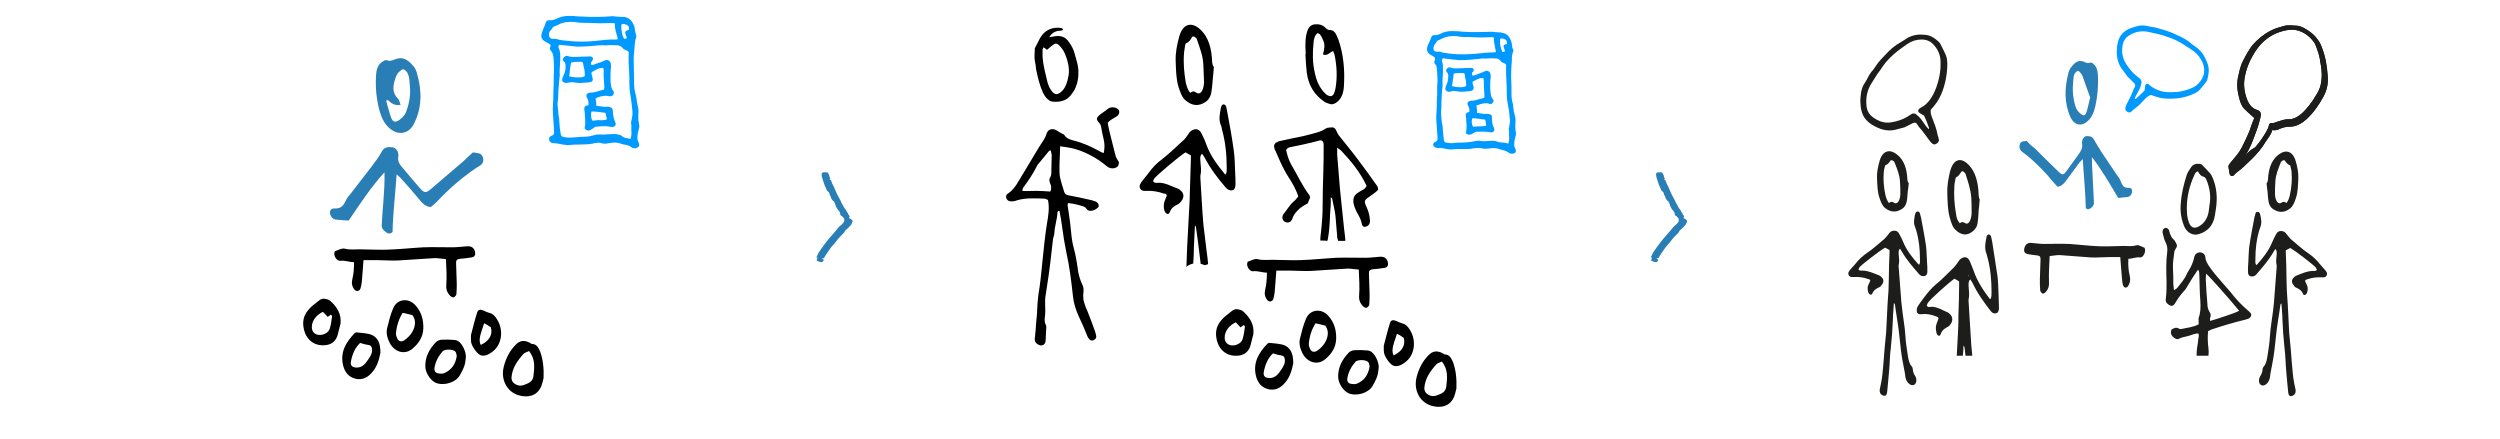 <?xml version="1.0" encoding="utf-8"?>
<!-- Generator: Adobe Illustrator 27.4.0, SVG Export Plug-In . SVG Version: 6.00 Build 0)  -->
<svg xmlns="http://www.w3.org/2000/svg" xmlns:xlink="http://www.w3.org/1999/xlink" version="1.1" x="0px" y="0px" viewBox="0 0 740 130" style="enable-background:new 0 0 740 130;" xml:space="preserve">
<style type="text/css">
	.st0{fill:#297EB6;}
	.st1{fill:#1D1D1B;}
	.st2{fill:#0099FF;}
	.st3{fill-rule:evenodd;clip-rule:evenodd;fill:#FFFFFF;}
</style>
<g id="Vignettes">
	<g id="_x33_">
		<path class="st0" d="M599.9,41.7c-0.3,0.1-0.6,0.1-0.9,0.1c-0.7,0.1-1.1,0.5-1.2,1.2c-0.1,0.8,0.1,1.4,0.7,1.9    c0.7,0.5,1.5,1.1,2.2,1.7c2.5,2.2,4.8,4.5,6.9,7.1c0.5,0.6,1,1.1,1.5,1.6c1-0.2,1.7-0.8,2.3-1.6c1.4-1.9,2.8-3.8,4.2-5.7    c0.2-0.2,0.4-0.4,0.9-0.9c0.3,5.1,0.8,9.8,0.9,14.5c0.6,0.6,1.1,0.3,1.6-0.1c0.5-0.4,0.9-0.9,0.8-1.7c-0.1-2-0.2-4.1-0.3-6.1    c-0.1-2.4-0.3-4.7-0.3-7.2c2.9,3.7,5.3,7.9,7.8,12.1c1-0.1,1.9-0.2,2.8-0.3c0.6-0.1,1-0.5,1.2-1.1c0.3-1-0.1-1.7-0.9-1.6    c-1.4,0.1-1.9-0.7-2.4-2c-0.2-0.7-0.7-1.2-1.1-1.8c-1.6-2.3-3.1-4.7-4.7-7c-0.7-1.1-1.4-2.3-2.1-3.5c-0.6-1.1-1.5-1-2.3-1    c-0.7,0.1-1.4,1.2-1.2,2.3c0.2,1.3-0.4,2.1-0.9,2.9c-1.2,1.7-2.5,3.4-3.7,5.1c-0.9,1.3-1.3,1.3-2.4,0.2c-2.4-2.3-4.7-4.6-7.1-7    C601.3,43.2,600.6,42.5,599.9,41.7"/>
		<path class="st1" d="M606.7,75.8c1-0.1,1.9-0.3,2.9-0.3c3.1,0.2,6.2,0.5,9.3,0.7c1.7,0.1,3.5-0.1,5.2-0.1c1.1,0,2.2,0,3.5,0    c0.2,2.3,0.3,4.3,0.5,6.3c0.1,0.7,0.1,1.3,0.3,2c0.3,0.8,1,1,1.5,0.3c0.6-0.9,0.8-1.9,0.5-3.1c-0.4-1.6-0.5-3.2-0.4-5    c1.3,0,2.3-0.6,3.5-0.4c0.8,0.1,1.7-1.5,1.4-2.5c0-0.2-0.1-0.4-0.2-0.4c-0.8-0.3-1.7-0.9-2.3-0.7c-1.3,0.4-2.5,0.2-3.8,0.2    c-2.3,0-4.6,0.2-7,0.1c-3.1-0.1-6.1-0.5-9.2-0.7c-2.5-0.1-4.9,0-7.4,0c-1.2,0-2.5-0.2-3.7-0.3c-1.1-0.1-1.8,0.4-2.1,1.6    c-0.2,1,0.1,1.5,1,1.7c0.9,0.2,1.9,0.3,2.8,0.4c0.7,0.1,1,0.3,1,1.1c-0.1,2-0.1,4.1-0.2,6.1c0,1,0,2.1,0.1,3.1    c0,0.4,0.4,0.8,0.7,1c0.2,0.1,0.7-0.2,0.9-0.4c0.8-0.9,1.1-1.8,1-3.2C606.4,80.9,606.6,78.5,606.7,75.8"/>
		<path class="st0" d="M618.7,28.8c-0.4,1.5-0.6,2.9-1.1,4.4c-0.4,1.1-1,1.2-1.7,0.5c-0.6-0.5-1.2-1.1-1.5-2c-0.7-2.2-1-4.4-0.8-6.7    c0.1-0.9,0.1-1.9,0.3-2.7c0.1-0.5,0.6-1.1,1.1-1.3c0.3-0.1,0.8,0.5,1.1,0.9c0.2,0.3,0.4,0.7,0.5,1.1    C617.2,24.7,618.6,28.7,618.7,28.8 M621,22.5c-0.1-1.4-0.3-2.8-1.4-3.6c-0.2-0.2-0.6-0.5-0.8-0.4c-0.9,0.5-1.7-0.2-2.5-0.4    c-1.5-0.3-2.5,0.8-3.4,2c-0.3,0.5-0.6,1.1-0.7,1.7c-1.1,4.4-1.2,8.6,0.6,12.8c1.1,2.4,3.2,3,5.1,1.3c1.3-1.1,1.9-2.7,2.3-4.4    C620.9,28.5,621.1,25.5,621,22.5"/>
		<path class="st1" d="M579,63.4c-0.5-2.8-0.7-5.6-0.5-8.4c0-0.6,0.2-1.3,0.3-1.9c0-0.2,0.1-0.6,0.2-0.6c0.7-0.3,1.1-1,1.6-1.7    c0.1-0.2,0.4-0.1,0.6,0c0.2,0.2,0.5,0.4,0.6,0.7c0.7,2.2,1.5,4.4,1.7,7c0.1,1.5,0.1,3.1,0.1,4.6c0,0.5-0.1,1-0.2,1.4    c-0.3,1.3-1,2.1-1.8,1.5c-0.6-0.4-1.1-0.3-1.5,0.1C579.4,65.3,579.1,64.4,579,63.4 M585.6,56.3c-0.3-3.6-1.4-6.3-3.4-8    c-1.9-1.6-4-1.3-5,2.5c-0.5,2.1-0.9,4.3-0.8,6.6c0.1,2.3,0.1,4.7,0.7,6.9c0.4,1.4,0.8,2.9,1.7,3.7c1.6,1.6,3.4,1.9,5.1,0.5    c0.8-0.6,1.4-1.5,1.5-2.8c0.2-1.2,0.2-2.4,0.3-3.6c0.1-0.9,0.2-1.7,0.3-3.1C585.6,58.4,585.7,57.3,585.6,56.3"/>
		<path class="st1" d="M652.2,52.3c0.5,0.1,0.7,0.5,0.9,0.9c1,2.4,1.4,5,0.9,7.6c-0.1,0.5-0.1,1.1-0.2,1.6c-0.3,2.1-1.2,3.6-2.9,4.6    c-1.4,0.8-2.4,0.4-3-1.2c-0.5-1.3-0.6-2.8-0.6-4.2c0-3.4,0.8-6.7,2.2-9.7c0.2-0.5,0.4-1,1.1-1.2C651,51.6,651.5,52.1,652.2,52.3     M646.4,66.7c0.7,2,2.6,3.2,4.4,2.6c2.5-0.7,4.3-2.4,4.8-5.5c0.1-0.6,0.2-1.3,0.3-1.9c0.5-3.2,0.3-6.4-1-9.4    c-0.2-0.5-0.5-1-0.9-1.4c-0.7-0.8-1.4-1.5-2.2-2.3c-0.2-0.2-0.5-0.3-0.7-0.3c-1-0.1-2,0.1-2.6,1.1c-0.4,0.6-0.9,1.3-1.2,2.1    c-0.9,2.8-1.6,5.6-1.8,8.7C645.3,62.5,645.6,64.6,646.4,66.7"/>
		<path class="st1" d="M653,81c0,0.6-0.1,1.1-0.1,1.6c0.1,2.5,0.3,5,0.5,7.5c0,0.8,0.2,1.5,0.6,2.2c0.4,0.6,0.5,1.1,0.2,1.8    c-0.1,0.2,0,0.5,0,0.9c1.6-0.5,3-0.9,4.4-1.4c1.4-0.5,2.8-0.9,4.2-1.6C660.2,88.8,654.1,81.9,653,81 M665.6,94.3    c-0.3,0.1-0.6,0.2-0.9,0.3c-3.4,0.8-6.7,1.8-10,2.9c-0.4,0.1-0.7,0.4-1.1,0.5c-0.2,1.8-0.1,3.5,0.1,5.1c0.1,0.7,0.1,1.4,0,2.2    h-3.5c0-0.2,0-0.4,0-0.6c0-1.5,0.4-2.9,0.5-4.4c0.1-0.5,0.3-1,0-1.6c-0.8,0-1.7,0.3-2.5,0.6c-1.1,0.4-2.2,0.4-3.3,1    c-0.6,0.3-1.3-0.2-1.8-0.7c-0.5-0.5-0.7-1.2-0.3-2.1c0.6-0.3,1.4-0.8,2.2-0.2c0.2,0.1,0.4,0.1,0.6,0.1c1.7-0.4,3.5-0.5,5.2-1.4    c0-0.3,0-0.7,0-1c0-0.3-0.1-0.6,0-0.9c0.6-1.6,0.6-3.3,0.5-5c-0.2-2.5-0.2-5.1-0.3-7.7c0-0.5,0-1-0.3-1.5    c-0.1,0.1-0.3,0.1-0.3,0.2c-1.1,1.6-2.1,3.2-3.1,4.9c-0.2,0.4-0.5,0.8-0.8,1.1c-1,1.1-1.9,2.3-2.7,3.7c-0.5,0.8-1,0.9-1.7,0.5    c-0.7-0.5-1.2-0.8-1-2.1c0.2-1.6,0.2-3.2,0.2-4.8c-0.1-3-0.2-6,0.2-8.9c0.1-0.9,0-1.7-0.4-2.6c-0.4-0.7-0.6-1.5-0.8-2.3    c-0.1-0.3-0.1-0.6-0.2-0.9c0-0.6,0.3-1.1,0.7-1.2c0.5-0.1,1,0.1,1.2,0.6c0.1,0.3,0.2,0.7,0.3,1c0.2,0.6,0.5,1.2,0.9,1.6    c0.4,0.3,0.7,0.8,0.9,1.2c0.4,0.8,0.4,1-0.2,1.9c-0.1,0.2-0.3,0.5-0.3,0.8c-0.2,1.6-0.5,3.3-0.4,4.9c0.1,1.4,0.1,2.9,0.1,4.3    c0,0.6,0.1,1.3,0.2,2.1c0.4-0.3,0.7-0.4,0.9-0.6c1-1.3,2.2-2.6,2.9-4.2c0.1-0.3,0.3-0.6,0.5-0.9c0.8-1.3,1.4-2.6,1.7-4.1    c0.2-0.9,0.9-1.4,1.7-1.4c0.8,0,1.6,0.6,1.6,1.6c0.1,1,0.6,1.7,1.1,2.5c1.3,1.9,2.7,3.5,4.2,5.2c0.7,0.8,1.4,1.6,2.1,2.4    c1.6,2.1,3.3,3.9,5.2,5.5c0.2,0.2,0.5,0.4,0.7,0.7C666.6,92.9,666.4,93.9,665.6,94.3"/>
		<path class="st1" d="M582.6,81.8c0,0,0.1,0,0.1-0.1c0-0.1,0-0.1-0.1-0.2c0,0-0.1,0-0.1,0C582.6,81.6,582.6,81.7,582.6,81.8     M567.5,91c0.1-0.3,0.3-0.5,0.4-0.7c0.5-0.8,1.1-1.5,1.6-2.2c1.1-1.5,2.2-2.8,3.5-3.9c1.9-1.5,3.6-3.4,5.4-5.1    c0.5-0.5,0.9-1.1,1.3-1.7c0.4-0.7,0.9-1,1.5-1.2c0.8-0.2,1.4,0.1,1.9,1.2c0.3,0.8,0.7,1.6,1,2.5c1.2,3.5,3,6.1,4.9,8.6    c0,0,0.1,0,0.2,0c0.3-0.6,0.3-1.3,0.3-2c0-3.5-0.3-7-1.2-10.3c-0.1-0.4-0.2-0.8-0.3-1.1c-0.7-1.7-0.3-3.3,0-4.9    c0.1-0.5,0.3-0.8,0.7-0.8c0.3,0,0.6,0.3,0.7,0.8c0.1,0.5,0.2,0.9,0.3,1.4c0.5,3.5,1.1,6.9,1.6,10.4c0.2,1.9,0.2,3.9,0.3,5.8    c0,1.1,0.1,2.3,0.1,3.4c0,0.8-0.3,1.4-0.8,1.5c-0.6,0.2-1.2,0-1.7-0.7c-1.9-2.5-3.8-5-5.3-8.2c-0.2-0.4-0.4-0.7-0.7-1.1    c-0.6,0.6-0.5,1.3-0.5,1.9c0.1,1.4,0.3,2.7,0,4.1c0,0.1,0,0.3,0,0.5c0.3,4.3,0.5,8.6,0.8,12.9c0.1,1.1,0.2,2.1,0.3,3.2h-2    c-0.1-0.8-0.2-1.6-0.3-2.5c0-0.1-0.1-0.2-0.3-0.5c0,1-0.1,2-0.2,3h-1.8c0.1-2.5,0.3-5,0.4-7.5c0.1-1.5,0.1-3.1,0.1-4.6    c0.1-2.9,0.2-5.9,0.2-8.8c0-0.3,0-0.6,0-1.1c-0.5-0.3-0.9-0.6-1.4-0.8c-1.6,1.1-7.2,6.1-7.9,7.2c-0.1,0.2-0.2,0.5-0.3,0.8    c0.4,0.5,0.9,0.4,1.2,0.3c1.8-0.1,3.4,1,5.1,1.7c0.2,0.1,0.5,0.4,0.7,0.6c0.7,0.7,0.8,1.9,0.1,2.8c-0.2,0.3-0.5,0.7-0.8,0.8    c-0.9,0.5-1.7,0.9-2.2,2.3c-0.2,0.7-1,0.4-1.2-0.5c-0.2-0.9-0.3-1.7,0-2.6c0.2-0.6,0.4-1.1,0.6-1.6c-0.1-0.6-0.4-0.5-0.6-0.6    c-1.5-0.6-2.9-0.9-4.4-0.7c-0.5,0-0.9,0.1-1.3-0.4C567.3,92.1,567.3,91.5,567.5,91"/>
		<path class="st1" d="M664.7,45.9c1.4-2.1,2.2-4.5,3.1-6.9c0.4-1,0.7-2,1-3.1c0.2-0.6,0.3-1.2,0.4-1.8c0.1-0.7-0.3-1.3-0.9-1.5    c-1.7-0.4-2.7-1.8-3.3-3.5c-0.8-2.3-1-4.6-0.4-7c0.3-1.4,0.8-2.8,1.4-4.1c0.9-1.8,1.9-3.5,3.2-4.9c1.7-1.8,3.6-3,5.8-3.7    c1.3-0.4,2.7-0.7,4-0.6c2.3,0.3,4.3,1.5,5.8,3.5c0.4,0.5,0.7,1.2,0.9,1.8c0.4,1.1,0.8,2.3,1,3.5c0,0.4,0.1,0.8,0.2,1.2    c0.4,2.1,0.5,4.2,0,6.4c-0.3,1.1-0.7,2-1.3,2.9c-1.2,2.1-2.7,4.1-4.4,5.6c-1.2,1-2.5,1.7-4,1.6c-1,0-2,0.4-3,0.7    c-0.6,0.2-1.1,0.5-1.8,0.4c-0.4,0-0.7,0.2-0.8,0.7c-0.3,1.3-1.1,2.4-1.8,3.5c-0.6,1-1.3,1.8-2,2.7c-0.1,0.2-0.3,0.3-0.4,0.4    c-1.1,0.5-2,1.4-2.8,2.4c0,0-0.1,0-0.3,0C664.6,46.2,664.6,46.1,664.7,45.9 M674.9,38.1c0.9-0.4,1.9-0.6,2.9-0.6    c1.8,0,3.4-0.9,4.8-2.1c2.1-1.9,3.8-4.3,5.2-6.9c1-1.9,1.4-3.9,1.2-6c-0.2-2.8-0.6-5.5-1.6-8.1c-0.3-0.9-0.7-1.8-1.3-2.6    c-1.1-1.6-2.5-2.6-4.1-3.5c-0.8-0.4-1.5-0.7-2.4-0.7c-0.5,0-1.1-0.1-1.6-0.1c-0.7,0-1.4,0-2,0.2c-1.3,0.4-2.7,0.7-3.9,1.4    c-2,1-3.8,2.5-5.4,4.3c-0.5,0.6-0.9,1.4-1.4,2.1c-0.5,0.8-0.9,1.7-1.4,2.6c-0.8,1.5-1.1,3.3-1.5,5c-0.2,1.1-0.2,2.3-0.1,3.4    c0.1,0.9,0.3,1.7,0.5,2.5c0.3,1.2,0.7,2.4,1.5,3.2c0.8,0.8,1.6,1.5,2.5,2.3c0.2,0.2,0.3,0.3,0.5,0.4c-0.3,0.6-0.5,1.2-0.7,1.7    c-0.3,0.8-0.5,1.5-0.8,2.3c-0.7,1.6-1.4,3.2-2.2,4.7c-0.8,1.6-1.9,2.8-3,4.1c-0.4,0.5-0.8,0.9-1,1.5c0.1,0.7,0.2,1.3,0.3,2    c0.2,1,0.9,1.2,1.5,0.5c0.2-0.2,0.4-0.5,0.6-0.6c1.6-1.2,3.1-2.6,4.6-4.1c1.5-1.5,2.9-3.1,4-5c0.7-1.1,1.6-2,2-3.5    C673.6,38.7,674.3,38.4,674.9,38.1"/>
		<path class="st1" d="M664.7,45.9c1.4-2.1,2.2-4.5,3.1-6.9c0.4-1,0.7-2,1-3.1c0.2-0.6,0.3-1.2,0.4-1.8c0.1-0.7-0.3-1.3-0.9-1.5    c-1.7-0.4-2.7-1.8-3.3-3.5c-0.8-2.3-1-4.6-0.4-7c0.3-1.4,0.8-2.8,1.4-4.1c0.9-1.8,1.9-3.5,3.2-4.9c1.7-1.8,3.6-3,5.8-3.7    c1.3-0.4,2.7-0.7,4-0.6c2.3,0.3,4.3,1.5,5.8,3.5c0.4,0.5,0.7,1.2,0.9,1.8c0.4,1.1,0.8,2.3,1,3.5c0,0.4,0.1,0.8,0.2,1.2    c0.4,2.1,0.5,4.2,0,6.4c-0.3,1.1-0.7,2-1.3,2.9c-1.2,2.1-2.7,4.1-4.4,5.6c-1.2,1-2.5,1.7-4,1.6c-1,0-2,0.4-3,0.7    c-0.6,0.2-1.1,0.5-1.8,0.4c-0.4,0-0.7,0.2-0.8,0.7c-0.3,1.3-1.1,2.4-1.8,3.5c-0.6,1-1.3,1.8-2,2.7c-0.1,0.2-0.3,0.3-0.4,0.4    c-1.1,0.5-2,1.4-2.8,2.4c0,0-0.1,0-0.3,0C664.6,46.2,664.6,46.1,664.7,45.9z M674.9,38.1c0.9-0.4,1.9-0.6,2.9-0.6    c1.8,0,3.4-0.9,4.8-2.1c2.1-1.9,3.8-4.3,5.2-6.9c1-1.9,1.4-3.9,1.2-6c-0.2-2.8-0.6-5.5-1.6-8.1c-0.3-0.9-0.7-1.8-1.3-2.6    c-1.1-1.6-2.5-2.6-4.1-3.5c-0.8-0.4-1.5-0.7-2.4-0.7c-0.5,0-1.1-0.1-1.6-0.1c-0.7,0-1.4,0-2,0.2c-1.3,0.4-2.7,0.7-3.9,1.4    c-2,1-3.8,2.5-5.4,4.3c-0.5,0.6-0.9,1.4-1.4,2.1c-0.5,0.8-0.9,1.7-1.4,2.6c-0.8,1.5-1.1,3.3-1.5,5c-0.2,1.1-0.2,2.3-0.1,3.4    c0.1,0.9,0.3,1.7,0.5,2.5c0.3,1.2,0.7,2.4,1.5,3.2c0.8,0.8,1.6,1.5,2.5,2.3c0.2,0.2,0.3,0.3,0.5,0.4c-0.3,0.6-0.5,1.2-0.7,1.7    c-0.3,0.8-0.5,1.5-0.8,2.3c-0.7,1.6-1.4,3.2-2.2,4.7c-0.8,1.6-1.9,2.8-3,4.1c-0.4,0.5-0.8,0.9-1,1.5c0.1,0.7,0.2,1.3,0.3,2    c0.2,1,0.9,1.2,1.5,0.5c0.2-0.2,0.4-0.5,0.6-0.6c1.6-1.2,3.1-2.6,4.6-4.1c1.5-1.5,2.9-3.1,4-5c0.7-1.1,1.6-2,2-3.5    C673.6,38.7,674.3,38.4,674.9,38.1z"/>
		<path class="st1" d="M571,37.9c0,0.1,0,0.2-0.1,0.3c-0.6-0.5-1-1.1-1.4-1.7c-0.4-0.5-0.7-1.1-1.2-1.6c-0.4-0.5-0.9-0.8-1.3-1.2    c-0.2-0.1-0.5-0.1-0.8-0.1c-0.2,0-0.4,0.2-0.6,0.3c-1.3,0.9-2.7,1.6-4.3,2c-0.9,0.2-1.7,0.4-2.6,0.4c-1.5,0-2.9-0.6-4.2-1.5    c-1.1-0.8-1.8-1.8-2-3.3c-0.3-2.6,0.2-4.9,1.5-6.9c0.6-0.9,1.1-1.8,1.7-2.7c0.6-0.8,1.2-1.6,1.7-2.4c2-2.8,4.6-4.7,7.2-6.5    c1.3-0.9,2.7-1.3,4.2-1.3c1.4,0,2.7,0.5,3.6,1.6c1.2,1.3,2,3,2,5c0.1,2.7-0.4,5.2-1.3,7.7c-0.5,1.3-1.1,2.5-1.9,3.6    c-0.7,0.9-1.5,1.7-2.5,2.2c-0.2,0.1-0.4,0.2-0.6,0.4c-0.4,0.3-0.4,0.8-0.1,1.1c0.4,0.3,0.8,0.5,1.5,0.9    C570.1,35.4,570.6,36.7,571,37.9 M574.6,27.9c1.1-2.6,1.7-5.4,1.8-8.4c0-1.1,0-2.1-0.4-3.1c-0.5-1.1-1-2.2-1.6-3.3    c-0.1-0.3-0.3-0.5-0.5-0.7c-1.2-1.1-2.5-2-4.1-2.1c-1.8-0.2-3.6,0-5.3,1c-0.6,0.4-1.2,0.8-1.9,1.2c-1.8,1-3.3,2.3-4.7,3.9    c-0.5,0.5-1,1-1.5,1.6c-0.3,0.4-0.7,0.8-1,1.3c-0.5,0.7-0.9,1.4-1.5,2c-0.8,1-1.2,2.2-1.9,3.2c-0.7,1-1.1,2.2-1.2,3.5    c-0.1,0.9-0.2,1.7-0.1,2.6c0.1,2.1,0.6,3.9,2,5.2c0.6,0.6,1.3,1.1,2.1,1.5c2.3,1.3,4.6,1.7,7,0.9c0.6-0.2,1.2-0.3,1.9-0.5    c0.2-0.1,0.4-0.2,0.6-0.3c0.7-0.3,1.3-0.7,2-1c0.5-0.2,0.9-0.1,1.2,0.4c0.2,0.3,0.4,0.7,0.7,1c1.1,1.2,2,2.6,3,3.9    c0.3,0.4,0.6,0.7,0.9,0.9c0.4,0.3,0.9,0.1,1.3-0.2c0.4-0.3,0.6-0.7,0.5-1.2c-0.1-0.5-0.3-0.9-0.4-1.4c-0.3-1.8-1-3.4-1.6-5    c-0.3-0.7-0.5-1.5-0.4-2.3C572.8,31.1,573.9,29.6,574.6,27.9"/>
		<path class="st1" d="M674.3,72.8c0,0,0-0.1,0.1-0.1c0,0-0.1-0.1-0.1,0c0,0,0,0.1-0.1,0.1C674.2,72.8,674.3,72.8,674.3,72.8     M673,74.5c-1.5,2.6-3.3,4.6-5.1,6.7c-0.5,0.6-1,0.7-1.7,0.6c-0.5-0.1-0.8-0.6-0.8-1.3c0-0.9,0-1.9,0.1-2.8    c0.1-1.6,0.1-3.2,0.3-4.8c0.4-2.9,1-5.7,1.5-8.5c0.1-0.4,0.2-0.8,0.3-1.1c0.1-0.4,0.3-0.6,0.7-0.6c0.3,0,0.6,0.3,0.7,0.7    c0.3,1.3,0.6,2.7,0,4c-0.1,0.3-0.2,0.6-0.3,0.9c-0.8,2.7-1.1,5.5-1.1,8.4c0,0.6-0.1,1.2,0.2,1.7c0.1,0,0.2,0,0.2,0    c1.8-2,3.6-4.2,4.7-7c0.3-0.7,0.6-1.3,1-2c0.4-0.9,1.1-1.1,1.8-1c0.6,0.1,1,0.4,1.4,1c0.4,0.5,0.8,1,1.2,1.4    c1.7,1.4,3.4,3,5.2,4.2c1.3,0.9,2.4,1.9,3.4,3.2c0.5,0.6,1.1,1.2,1.6,1.8c0.1,0.2,0.3,0.4,0.4,0.6c0.2,0.4,0.1,0.9-0.2,1.2    c-0.4,0.4-0.8,0.3-1.3,0.3c-1.5-0.1-2.9,0.1-4.3,0.6c-0.2,0.1-0.5,0-0.6,0.5c0.2,0.4,0.4,0.8,0.6,1.3c0.3,0.7,0.2,1.4,0,2.1    c-0.2,0.7-1,1-1.2,0.4c-0.5-1.2-1.3-1.5-2.1-1.9c-0.3-0.1-0.5-0.4-0.7-0.7c-0.7-0.8-0.6-1.7,0.1-2.3c0.2-0.2,0.4-0.4,0.7-0.5    c1.6-0.6,3.2-1.4,4.9-1.4c0.4,0,0.8,0.1,1.2-0.3c-0.1-0.3-0.2-0.5-0.3-0.7c-0.7-0.8-6.1-5-7.6-5.8c-0.4,0.2-0.9,0.5-1.3,0.7    c0,0.3,0,0.6,0,0.9c0.1,2.4,0.2,4.8,0.2,7.2c0,1.3,0.1,2.5,0.1,3.8c0.2,2.8,0.4,5.7,0.5,8.5c0.1,1.3,0.1,2.7,0.2,4    c0.3,3,0.6,6,0.8,9.1c0.2,2,0.3,4,0.7,5.9c0.1,0.6,0.3,1.3,0.4,1.9c0.1,0.9-0.2,1.4-0.8,1.7c-0.1,0-0.2,0.1-0.3,0.1    c-0.7,0.2-1-0.2-1.1-1.1c-0.1-1.1-0.2-2.1-0.3-3.1c-0.1-1.1-0.2-2.2-0.3-3.4c-0.2-2.2-0.2-4.5-0.5-6.7c-0.3-2.8-0.5-5.5-0.6-8.3    c0-1.5-0.2-3.1-0.3-4.8c-0.2,0.2-0.3,0.3-0.3,0.4c-0.4,3.1-1,6.1-1.3,9.2c-0.3,3-0.6,5.9-1.2,8.8c-0.2,1.2-0.5,2.3-0.6,3.5    c-0.2,1.3-1.2,2.5-2.2,2.4c-0.3,0-0.6-0.2-0.8-0.5c-0.4-0.6-0.3-1.6,0.1-2.2s0.6-1.1,0.7-1.9c0-0.3,0.1-0.7,0.3-0.9    c0.8-0.9,1-2.1,1.2-3.4c0.3-1.9,0.6-3.8,0.7-5.7c0.1-1.3,0.2-2.5,0.4-3.7c0.3-2.1,0.6-4.2,0.8-6.3c0.3-3.5,0.5-7,0.8-10.5    c0-0.1,0-0.3,0-0.4c-0.3-1.1-0.1-2.2,0-3.3c0-0.5,0.1-1.1-0.4-1.6C673.4,73.9,673.2,74.1,673,74.5"/>
		<path class="st1" d="M677.8,57.8c0.5-2.3,0.7-4.5,0.5-6.9c0-0.5-0.2-1-0.3-1.5c0-0.2-0.1-0.5-0.2-0.5c-0.7-0.2-1.1-0.8-1.5-1.4    c-0.1-0.1-0.4-0.1-0.6,0c-0.2,0.1-0.5,0.3-0.6,0.6c-0.7,1.8-1.5,3.6-1.6,5.7c-0.1,1.2-0.1,2.5-0.1,3.8c0,0.4,0.1,0.8,0.2,1.2    c0.3,1.1,1,1.7,1.7,1.2c0.5-0.4,1-0.3,1.5,0.1C677.3,59.4,677.6,58.7,677.8,57.8 M671.4,52.1c0.3-2.9,1.3-5.1,3.3-6.5    c1.8-1.3,3.9-1,4.8,2c0.5,1.7,0.9,3.5,0.8,5.4c-0.1,1.9-0.1,3.8-0.7,5.6c-0.4,1.2-0.8,2.3-1.6,3c-1.6,1.3-3.2,1.5-5,0.4    c-0.8-0.5-1.3-1.2-1.5-2.3c-0.2-1-0.2-2-0.3-2.9c-0.1-0.7-0.2-1.4-0.3-2.5C671.4,53.8,671.3,52.9,671.4,52.1"/>
		<path class="st1" d="M561.6,72.8c0,0,0-0.1-0.1-0.1c0,0,0.1-0.1,0.1,0c0,0,0,0.1,0.1,0.1C561.7,72.7,561.7,72.8,561.6,72.8     M562.9,74.4c1.5,2.6,3.3,4.6,5.1,6.7c0.5,0.6,1,0.7,1.7,0.6c0.5-0.1,0.8-0.6,0.8-1.3c0-0.9,0-1.9-0.1-2.8    c-0.1-1.6-0.1-3.2-0.3-4.8c-0.4-2.9-1-5.7-1.5-8.5c-0.1-0.4-0.2-0.8-0.3-1.1c-0.1-0.4-0.3-0.6-0.7-0.6c-0.3,0-0.6,0.3-0.7,0.7    c-0.3,1.3-0.6,2.7,0,4c0.1,0.3,0.2,0.6,0.3,0.9c0.8,2.7,1.1,5.5,1.1,8.4c0,0.6,0.1,1.2-0.2,1.7c-0.1,0-0.2,0-0.2,0    c-1.8-2-3.6-4.2-4.7-7c-0.3-0.7-0.6-1.3-1-2c-0.4-0.9-1.1-1.1-1.8-1c-0.6,0.1-1,0.4-1.4,1c-0.4,0.5-0.8,1-1.2,1.4    c-1.7,1.4-3.4,3-5.2,4.2c-1.3,0.9-2.4,1.9-3.4,3.2c-0.5,0.6-1.1,1.2-1.6,1.8c-0.1,0.2-0.3,0.4-0.4,0.6c-0.2,0.4-0.1,0.9,0.2,1.2    c0.4,0.4,0.8,0.3,1.3,0.3c1.5-0.1,2.9,0.1,4.3,0.6c0.2,0.1,0.5,0,0.6,0.5c-0.2,0.4-0.4,0.8-0.6,1.3c-0.3,0.7-0.2,1.4,0,2.1    c0.2,0.7,1,1,1.2,0.4c0.5-1.2,1.3-1.5,2.1-1.9c0.3-0.1,0.5-0.4,0.7-0.7c0.7-0.8,0.6-1.7-0.1-2.3c-0.2-0.2-0.4-0.4-0.7-0.5    c-1.6-0.6-3.2-1.4-4.9-1.4c-0.4,0-0.8,0.1-1.2-0.3c0.1-0.3,0.2-0.5,0.3-0.7c0.7-0.8,6.1-5,7.6-5.8c0.4,0.2,0.9,0.5,1.3,0.7    c0,0.3,0,0.6,0,0.9c-0.1,2.4-0.2,4.8-0.2,7.2c0,1.3-0.1,2.5-0.1,3.8c-0.2,2.8-0.4,5.7-0.5,8.5c-0.1,1.3-0.1,2.7-0.2,4    c-0.3,3-0.6,6-0.8,9.1c-0.2,2-0.3,4-0.7,5.9c-0.1,0.6-0.3,1.3-0.4,1.9c-0.1,0.9,0.2,1.4,0.8,1.7c0.1,0,0.2,0.1,0.3,0.1    c0.7,0.2,1-0.2,1.1-1.1c0.1-1.1,0.2-2.1,0.3-3.1c0.1-1.1,0.2-2.2,0.3-3.4c0.2-2.2,0.2-4.5,0.5-6.7c0.3-2.8,0.5-5.5,0.6-8.3    c0-1.5,0.2-3.1,0.3-4.8c0.2,0.2,0.3,0.3,0.3,0.4c0.4,3.1,1,6.1,1.3,9.2c0.3,3,0.6,5.9,1.2,8.8c0.2,1.2,0.5,2.3,0.6,3.5    c0.2,1.3,1.2,2.5,2.2,2.4c0.3,0,0.6-0.2,0.8-0.5c0.4-0.6,0.3-1.6-0.1-2.2c-0.4-0.5-0.6-1.1-0.7-1.9c0-0.3-0.1-0.7-0.3-0.9    c-0.8-0.9-1-2.1-1.2-3.4c-0.3-1.9-0.6-3.8-0.7-5.7c-0.1-1.3-0.2-2.5-0.4-3.7c-0.3-2.1-0.6-4.2-0.8-6.3c-0.3-3.5-0.5-7-0.8-10.5    c0-0.1,0-0.3,0-0.4c0.3-1.1,0.1-2.2,0-3.3c0-0.5-0.1-1.1,0.4-1.6C562.5,73.8,562.7,74.1,562.9,74.4"/>
		<path class="st1" d="M558.1,57.8c-0.5-2.3-0.7-4.5-0.5-6.9c0-0.5,0.2-1,0.3-1.5c0-0.2,0.1-0.5,0.2-0.5c0.7-0.2,1.1-0.8,1.5-1.4    c0.1-0.1,0.4-0.1,0.6,0c0.2,0.1,0.5,0.3,0.6,0.6c0.7,1.8,1.5,3.6,1.6,5.7c0.1,1.2,0.1,2.5,0.1,3.8c0,0.4-0.1,0.8-0.2,1.2    c-0.3,1.1-1,1.7-1.7,1.2c-0.5-0.4-1-0.3-1.5,0.1C558.6,59.4,558.3,58.6,558.1,57.8 M564.5,52c-0.3-2.9-1.3-5.1-3.3-6.5    c-1.8-1.3-3.9-1-4.8,2c-0.5,1.7-0.9,3.5-0.8,5.4c0.1,1.9,0.1,3.8,0.7,5.6c0.4,1.2,0.8,2.3,1.6,3c1.6,1.3,3.2,1.5,5,0.4    c0.8-0.5,1.3-1.2,1.5-2.3c0.2-1,0.2-2,0.3-2.9c0.1-0.7,0.2-1.4,0.3-2.5C564.5,53.8,564.6,52.9,564.5,52"/>
		<path class="st2" d="M632.2,29.3c0,0-0.1,0-0.3,0c0.1-0.7,0.5-1.2,0.8-1.8c0.2-0.5,0.6-1,0.8-1.6c0.2-0.5,0.3-1.1,0.4-1.6    c0-0.2-0.1-0.5-0.2-0.7c-0.1-0.2-0.3-0.3-0.5-0.5c-1.2-0.9-2.3-1.9-3.2-3.2c-0.5-0.7-1-1.4-1.3-2.2c-0.6-1.4-0.7-2.8-0.4-4.3    c0.2-1.2,0.8-2.2,1.9-2.9c1.9-1.2,3.9-1.5,6-1c0.9,0.2,1.8,0.4,2.7,0.6c0.9,0.2,1.7,0.5,2.6,0.8c3,0.9,5.4,2.6,7.9,4.3    c1.2,0.9,2,2.1,2.6,3.4c0.5,1.2,0.6,2.6,0.2,3.8c-0.6,1.5-1.6,2.8-3.1,3.5c-2.1,1-4.2,1.4-6.5,1.4c-1.2,0-2.4-0.1-3.5-0.5    c-1-0.4-1.9-0.8-2.7-1.5c-0.1-0.2-0.3-0.3-0.5-0.4c-0.4-0.2-0.8-0.1-0.9,0.3c-0.1,0.5-0.1,0.9-0.2,1.6    C633.9,27.6,633.1,28.5,632.2,29.3 M641.5,29.2c2.5,0.1,4.9-0.2,7.3-1.2c0.8-0.3,1.7-0.8,2.3-1.4c0.7-0.8,1.4-1.7,2-2.5    c0.2-0.2,0.3-0.5,0.3-0.7c0.4-1.4,0.6-2.9,0.1-4.4c-0.6-1.7-1.4-3.3-2.8-4.5c-0.5-0.5-1.1-0.8-1.7-1.3c-1.4-1.3-3.1-2.2-4.8-2.9    c-0.6-0.3-1.2-0.6-1.8-0.8c-0.4-0.2-0.9-0.3-1.4-0.5c-0.7-0.2-1.4-0.4-2.1-0.6c-1.1-0.4-2.2-0.4-3.3-0.7c-1.1-0.3-2.2-0.2-3.2,0.1    c-0.7,0.2-1.4,0.4-2.1,0.7c-1.6,0.7-2.8,1.9-3.3,3.6c-0.2,0.8-0.4,1.6-0.4,2.4c-0.2,2.5,0.4,4.7,2,6.6c0.4,0.5,0.7,1,1.1,1.5    c0.1,0.2,0.3,0.3,0.5,0.5c0.5,0.5,1,1,1.5,1.5c0.4,0.4,0.4,0.8,0.2,1.2c-0.2,0.3-0.4,0.6-0.5,1c-0.5,1.4-1.2,2.7-1.9,4    c-0.2,0.4-0.3,0.8-0.4,1.2c-0.1,0.5,0.2,0.8,0.6,1.1c0.4,0.2,0.8,0.3,1.1,0c0.3-0.2,0.6-0.6,0.9-0.8c1.3-0.9,2.3-2,3.3-3.1    c0.5-0.5,1-0.9,1.7-1.1C638.3,28.7,639.9,29.2,641.5,29.2"/>
	</g>
	<g id="_x32_">
		<path d="M302.9,55.5c-0.2,0.3-0.2,0.5-0.3,1c1.4,0.1,2.8,0,4.1,0c1.4,0,2.8,0.1,4.2,0.2c0.4-0.9,0.3-1.7-0.1-2.5    c-0.2-0.6-0.3-1.1,0-1.6c0.4-0.6,0.4-1.2,0.4-1.9c0-1.6,0.1-3.1,0.1-4.7c0-0.5-0.2-1-0.3-1.5c-0.3,0.1-0.4,0.1-0.5,0.2    c-1.1,1.3-2.2,2.7-3.3,4c-0.2,0.2-0.2,0.3-0.3,0.5C305.8,51.4,304.4,53.5,302.9,55.5 M309.9,66.2c0.4-2.3,0.8-4.7,0.3-7    c-0.4-0.2-0.7-0.4-1.1-0.4c-2.8-0.1-5.7-0.3-8.4,0.6c-0.5,0.2-1,0.2-1.5,0.2c-0.9,0-1.5-0.8-1.4-1.6c0.1-0.2,0.2-0.5,0.4-0.6    c1.4-0.9,2.4-2.2,3.2-3.6c1.9-3.2,3.8-6.3,5.7-9.5c0.4-0.7,0.8-1.3,1.2-1.9c0.6-0.9,1.2-1.8,1.5-2.9c0.5-1.4,1.8-1.5,2.8-1    c0.7,0.4,1.3,0.9,2.1,1.2c0.1,0,0.2,0.1,0.3,0.2c0.7,1.2,2,1.5,3.2,1.8c2.3,0.6,4.5,1.6,6.6,2.7c0.6,0.3,1.1,0.7,1.9,0.9    c0.3-1.4,0.3-2.7,0-4s-0.6-2.6-0.8-3.9c-0.1-0.4-0.3-0.8-0.6-1.1c-0.9-1-0.8-1.4,0.2-2.3c0.4-0.3,0.7-0.5,1.1-0.8    c0.5-0.3,1-0.7,1.5-1.1c0.9-0.6,2.4-0.4,3.1,0.5c0.1,0.2,0.1,0.5,0.1,0.7c-0.1,0.6-0.4,1-1,1.3c-0.8,0.5-1.7,0.9-2.4,1.7    c0.1,0.7,0.2,1.4,0.4,2.2c0.5,2,1,4,1.5,6c0.2,0.6,0.3,1.3,0.5,1.9c0.3,0.6,0.6,1.1,0.9,1.6c0,0.8-0.2,1.4-1.1,1.7    s-1.8,0.1-2.5-0.5c-1.3-1.1-2.7-2.1-4.2-2.9c-1.6-0.9-3.4-1.7-5.2-2.2c-1.4-0.4-2.9-0.6-4.4-0.8c0,1.2-0.1,2.2-0.1,3.2    c-0.1,1.2-0.1,2.4-0.1,3.6c0,0.8,0,1.7,0.2,2.5c0.3,1.4,0.8,2.8,1.2,4.2c0.2,0.6,0.6,0.9,1.2,1c2.1,0.4,4.1,0.8,6.2,1.3    c0.6,0.1,1.2,0.3,1.8,0.5c0.7,0.3,1.1,0.8,1,1.6c-0.4,0.5-1,0.9-1.7,1.1s-1.4,0.2-1.9-0.5c-0.2-0.3-0.6-0.6-0.9-0.7    c-1.5-0.5-3-0.8-4.5-1c-0.1,0.3-0.2,0.4-0.2,0.6c0.3,2.2,0.7,4.4,0.9,6.6c0.2,1.8,0.3,3.5,0.7,5.2c0.2,0.9,0.5,1.9,0.7,2.8    c0.3,1.6,0.6,3.2,0.8,4.8c0.2,1.4,0.6,2.7,1.2,4c0.4,0.7,0.5,1.5,0.4,2.3c-0.1,0.7-0.1,1.5,0,2.3c0.1,0.6,0.3,1.1,0.5,1.7    c0.1,0.5,0.4,1,0.6,1.5c0.8,2,1.6,4.1,2.3,6.1c0.2,0.5,0.3,1.1,0.4,1.6c0,0.5-0.3,0.9-0.8,1.1c-0.4,0.2-0.9,0.1-1.2-0.2    c-0.2-0.3-0.5-0.6-0.6-0.9c-0.4-1-0.8-2-1.2-2.9c-0.5-1.1-1-2.2-1.5-3.3c-0.8-1.8-1.4-3.7-1.6-5.7c-0.5-4.4-1-8.8-2-13.2    c-0.5-2.4-0.9-4.9-1.2-7.3c-0.2-1.6-0.5-3.2-0.8-4.8c-0.5,0-0.6,0.3-0.6,0.6c-0.1,2-0.8,3.9-0.9,5.9c0,0.6-0.3,1.2-0.4,1.8    c-0.3,2.3-0.5,4.7-0.8,7c-0.2,1.3-0.3,2.5-0.5,3.8c-0.3,2.2-0.7,4.4-1,6.6c-0.1,1.2,0,2.4,0,3.6c0,0.7,0,1.3-0.1,2    c-0.1,0.9-0.2,1.7,0.3,2.5c0.1,0.2,0.1,0.5,0.1,0.7c-0.1,1.4-0.1,2.7-0.2,4c-0.1,1.2-1.2,1.7-2.2,1.1c-0.7-0.4-1.1-0.9-1-1.8    c0.2-1.6,0.3-3.1,0.4-4.7c0.1-1.3,0.3-2.5,0.3-3.8c0.1-2.2,0.3-4.4,0.7-6.6c0.4-2.7,0.6-5.4,0.9-8.1    C309,73.4,309.3,69.8,309.9,66.2"/>
		<path d="M309.8,14.7c-0.2-0.2-0.4-0.4-0.9-0.7c-0.1,0.3-0.3,0.5-0.3,0.7c0,0.8,0,1.5,0,2.2c0.2,2.6,0.9,5.1,1.5,7.6    c0.2,0.7,0.5,1.4,0.9,2c1.2,2,2.3,1.5,3.4,0.4c1-1,1.4-2.3,1.7-3.6c0.7-2.5,0.1-4.9-0.8-7.2c-0.4-1-1-1.9-1.8-2.7    c-0.6-0.6-1.1-0.6-1.7-0.2c-0.6,0.4-1.1,0.9-1.7,1.4C310.1,14.7,309.9,14.7,309.8,14.7 M314.2,8.3c0.1,0.1,0.3,0.2,0.5,0.3    c-0.1,0.1-0.2,0.4-0.3,0.4c-0.3,0.1-0.5,0.1-0.8,0.1c-1.3,0.1-2.3,0.7-3,1.9c0.7-0.1,1.3-0.2,1.9-0.3c1.6-0.2,2.9,0.3,3.8,1.6    c0.8,1.1,1.5,2.3,1.8,3.6c0.4,1.6,1,3.1,1.1,4.8c0.1,2.1-0.2,4.1-1.2,6c-0.2,0.3-0.4,0.6-0.6,0.9c-1.3,2-3.2,2.7-5.6,2.5    c-0.6,0-1-0.2-1.4-0.5c-0.8-0.6-1.3-1.4-1.7-2.2c-1-2.2-1.5-4.5-2-6.8c-0.1-0.9-0.2-1.8-0.4-2.7c-0.2-1.1,0-2.3,0-3.4    c0-0.2,0-0.3,0.1-0.4c0.9-1.5,1.4-3.3,2.8-4.5S312.3,8,314.2,8.3"/>
		<path d="M350.5,15.4c0.1-0.7,0.2-1.4,0.3-2c0-0.2,0.2-0.6,0.3-0.6c0.8-0.3,1.3-1,1.8-1.9c0.1-0.2,0.5-0.1,0.7,0    c0.3,0.2,0.6,0.4,0.7,0.8c0.8,2.4,1.8,4.8,1.9,7.6c0.1,1.7,0.1,3.3,0.2,5c0,0.5-0.1,1.1-0.2,1.5c-0.3,1.5-1.2,2.3-2.1,1.6    c-0.7-0.5-1.2-0.4-1.8,0.1c-0.7-0.9-1-1.8-1.3-3C350.5,21.6,350.2,18.5,350.5,15.4 M350.8,29.6c1.9,1.7,3.9,2,6,0.6    c0.9-0.6,1.6-1.6,1.8-3.1c0.2-1.3,0.3-2.6,0.4-3.9c0.1-0.9,0.2-1.9,0.3-3.4c-0.6-0.6-0.5-1.8-0.6-2.9c-0.3-3.8-1.6-6.8-3.9-8.6    c-2.2-1.7-4.7-1.4-5.8,2.7c-0.6,2.3-1.1,4.6-1,7.1s0.1,5.1,0.8,7.5C349.3,27.1,349.8,28.7,350.8,29.6"/>
		<path d="M345.4,57.9c-0.2,0.5-0.5,1.1-0.7,1.7c-0.3,0.9-0.3,1.9,0,2.8s1.2,1.3,1.5,0.5c0.6-1.6,1.6-2,2.6-2.5    c0.3-0.2,0.6-0.5,0.9-0.9c0.8-1,0.8-2.2-0.1-3c-0.3-0.2-0.5-0.5-0.8-0.6c-2-0.7-3.9-1.9-6-1.8c-0.5,0-0.9,0.2-1.5-0.4    c0.1-0.3,0.2-0.7,0.4-0.9c0.9-1.1,7.4-6.6,9.2-7.7c0.5,0.3,1.1,0.6,1.6,0.9c0,0.5,0,0.8,0,1.2c-0.1,3.2-0.2,6.3-0.3,9.5    c0,1.7-0.1,3.3-0.2,5c-0.2,3.8-0.4,7.5-0.6,11.3c-0.1,1.8-0.1,3.5-0.2,5.3c0,0.2,0,0.5-0.1,0.7c0.6-0.5,1.3-0.8,2.1-1    c0.1-1.7,0.2-3.4,0.2-5c0.1-2,0.2-4.1,0.3-6.3c0.2,0.3,0.3,0.4,0.3,0.5c0.5,3.6,1,7.2,1.4,10.9c0.4,0.1,0.8,0.2,1.2,0.4    c0.3-0.1,0.7-0.2,1-0.3c-0.1-1.2-0.2-2.3-0.4-3.5c-0.3-2.8-0.7-5.5-1-8.3c-0.4-4.6-0.6-9.3-0.9-13.9c0-0.2,0-0.4,0-0.5    c0.4-1.5,0.1-2.9,0-4.4c0-0.7-0.2-1.4,0.5-2.1c0.3,0.4,0.6,0.8,0.8,1.2c1.8,3.4,3.9,6.1,6.2,8.8c0.6,0.7,1.3,1,2,0.8    c0.6-0.1,0.9-0.8,0.9-1.7c0-1.2,0-2.5-0.1-3.7c-0.1-2.1-0.1-4.2-0.4-6.3c-0.5-3.8-1.2-7.5-1.9-11.3c-0.1-0.5-0.2-1-0.3-1.5    c-0.1-0.5-0.4-0.9-0.8-0.9s-0.7,0.4-0.8,0.9c-0.3,1.8-0.8,3.6,0,5.3c0.2,0.4,0.2,0.8,0.3,1.2c1,3.6,1.4,7.3,1.4,11.1    c0,0.8,0.1,1.6-0.3,2.2c-0.1,0-0.2,0-0.2,0c-2.2-2.7-4.4-5.5-5.7-9.3c-0.3-0.9-0.8-1.8-1.2-2.7c-0.5-1.1-1.3-1.5-2.2-1.3    c-0.7,0.2-1.3,0.6-1.7,1.3c-0.5,0.7-0.9,1.4-1.5,1.9c-2.1,1.9-4.1,3.9-6.3,5.6c-1.5,1.1-2.9,2.5-4.1,4.2c-0.6,0.8-1.3,1.6-1.9,2.4    c-0.2,0.2-0.3,0.5-0.5,0.8c-0.3,0.5-0.2,1.2,0.2,1.6c0.5,0.5,1,0.4,1.6,0.4c1.8-0.1,3.5,0.2,5.2,0.8    C344.9,57.3,345.2,57.3,345.4,57.9"/>
		<path d="M388.8,12.8c0.1-1.2,0.3-2.3,1.2-3c0.9,0.2,1.2,1.2,1.6,2c0.7,1.4,0.4,2.8,0,4.3c1.2,0.6,2-0.6,3-1c0.1,0.4,0.3,0.7,0.4,1    c0.7,3.3,0.9,6.7,0.3,10.1c-0.1,0.6-0.3,1.1-0.5,1.6c-0.3,0.6-0.9,0.8-1.4,0.6c-0.3-0.1-0.7-0.3-1-0.6c-1.7-1.6-2.7-3.7-3.2-6.2    C388.5,18.7,388.5,15.8,388.8,12.8 M386.8,21.5c0.5,3.9,2.4,6.7,5.2,8.6c0.4,0.3,0.9,0.4,1.4,0.6c0.9,0.4,1.8,0,2.5-0.6    c1.3-1.1,1.8-2.8,1.9-4.6c0.3-4.7-0.1-9.3-1.6-13.7c-0.2-0.5-0.4-0.9-0.6-1.4c-0.4-0.9-1-1.5-1.9-1.5c-0.5,0-0.9-0.2-1.3-0.6    c-0.9-1-2.1-1.2-3.2-1.1s-1.9,0.8-2.3,2.2c-0.5,1.5-0.5,3-0.5,4.6c0,0.7,0.1,1.3,0.1,2h-0.1C386.5,17.9,386.6,19.7,386.8,21.5"/>
		<path d="M407.6,55c-1.9-2.7-3.9-5.5-5.9-8.1c-1.7-2.3-3.5-4.4-5.3-6.7c-0.4-0.5-0.7-1.2-1-1.8c-0.3-0.5-0.6-0.7-1.1-0.7    c-0.6,0.1-1.3,0-1.8,0.3c-1.6,1.1-3.4,1.4-5.2,1.9c-2.1,0.6-4.3,0.9-6.4,1.4c-0.8,0.2-1.5,0.3-2.3,0.5c-0.3,0.1-0.7,0.3-1,0.5    c-0.4,0.3-0.6,1-0.4,1.5c0.1,0.3,0.2,0.7,0.4,1c0.8,1.8,1.5,3.5,2.4,5.2c0.5,1,1.1,2,1.7,2.9c1,1.6,1.9,3.2,2.6,5.2    c-0.4,0.5-0.7,1-1.2,1.4c-1.3,1-2.1,2.6-3.2,3.9c-0.6,0.8-0.3,1.9,0.5,2.3c0.9,0.4,1.8,0.1,2.2-1.1c0.4-1.3,1.2-2,2-2.8    c0.3-0.3,0.7-0.5,1.1-0.8s0.9-0.5,1.4-0.8c0.2-0.5,0.4-1.1,0.7-1.7c-0.1-0.2-0.1-0.5-0.2-0.7c-2.1-2.7-3.6-6.1-5.4-9.1    c-0.8-1.4-1.2-2.9-1.5-4.3c0.4-0.7,0.9-0.8,1.5-0.9c2-0.4,4-0.8,6-1.3c0.8-0.2,1.5-0.4,2.3-0.6c0.8-0.2,1.3,0.2,1.3,1.3    c0,2.7,0,5.3-0.1,8c-0.1,3.3-0.2,6.7-0.2,10c0,2.7-0.2,5.3-0.5,7.9c-0.1,0.8-0.2,1.6-0.2,2.4c0.7,0,1.4,0,2.1,0.1    c0-0.1,0-0.2,0.1-0.3c0.5-2.5,0.6-5,0.7-7.5c0.1-1.7,0.3-3.3,0.2-5.1c0.2,0.2,0.3,0.2,0.4,0.3c0.3,1.7,0.8,3.4,1,5.2    c0.2,2,0.3,4,0.5,6c0,0.1,0,0.3,0,0.4c0.1,0.3,0.2,0.7,0.3,1c0.7,0,1.4,0,2.1,0c0-0.2,0-0.3,0-0.5c-0.1-1.5-0.4-3.1-0.5-4.6    c-0.4-3.5-0.7-7-1.1-10.6c-0.3-3.3-0.5-6.6-0.8-9.9c0-0.6,0-1.1,0-2c0.5,0.4,0.9,0.6,1.2,0.9c2.9,3.1,5.6,6.3,7.5,10.4    c-0.3,0.8-0.9,1.1-1.5,1.4c-0.5,0.3-1,0.6-1.4,0.9c-0.8,0.6-1.1,1.5-1,2.6c0.1,0.5,0.2,1,0.4,1.5c0.3,0.7,0.5,1.3,0.9,1.9    c0.5,0.9,1,1.8,1.2,3c0.1,0.6,0.6,1,1.1,0.8c1-0.2,1.4-1,1.3-2c-0.1-1.3-0.4-2.5-0.9-3.6c-0.2-0.4-0.4-0.8-0.5-1.2    c-0.2-0.5-0.1-1,0.3-1.4c0.8-0.6,1.7-1.2,2.5-1.8c0.3-0.2,0.6-0.5,0.9-0.8C408,56.3,408,55.5,407.6,55"/>
		<path d="M402.2,79.8c-1.2-0.1-2.3-0.3-3.3-0.3c-3.6,0.2-7.3,0.5-10.9,0.7c-2,0.1-4-0.1-6.1-0.1c-1.3,0-2.6,0-4.1,0    c-0.2,2.3-0.3,4.3-0.5,6.4c-0.1,0.7-0.2,1.4-0.4,2c-0.3,0.8-1.2,1-1.8,0.3c-0.7-0.9-0.9-1.9-0.6-3.1c0.4-1.6,0.5-3.3,0.5-5    c-1.5,0-2.7-0.6-4.1-0.4c-1,0.1-2-1.5-1.7-2.5c0.1-0.2,0.1-0.4,0.3-0.4c0.9-0.3,1.9-0.9,2.7-0.7c1.5,0.4,3,0.2,4.5,0.2    c2.7,0,5.4,0.2,8.1,0.1c3.6-0.1,7.1-0.5,10.7-0.7c2.9-0.1,5.8,0,8.6,0c1.4,0,2.9-0.2,4.3-0.3c1.3-0.1,2.1,0.4,2.4,1.6    c0.2,1-0.1,1.6-1.1,1.7c-1.1,0.2-2.2,0.3-3.3,0.4c-0.8,0.1-1.2,0.3-1.2,1.1c0.1,2.1,0.1,4.1,0.2,6.2c0,1,0,2.1-0.1,3.1    c0,0.4-0.4,0.8-0.8,1c-0.2,0.1-0.8-0.2-1-0.4c-0.9-0.9-1.3-1.9-1.2-3.2C402.5,84.9,402.3,82.5,402.2,79.8"/>
		<path d="M367.2,96.9c-0.5-0.6-1-1-1.4-1.5c-2,0.9-3.3,2.7-3.3,4.5c0,1.1,0.5,1.8,1.4,2.2c1.4,0.5,3.5-0.3,3.9-1.7    c0.4-1.2,0.5-2.4,0.7-3.7c0-0.1-0.2-0.3-0.3-0.5C367.9,96.4,367.6,96.6,367.2,96.9 M371,98.9c-0.3,1.2-0.6,2.3-0.9,3.5    c-0.6,1.9-2,2.8-3.9,2.9c-4,0.2-5.9-2.8-6.2-5.6c-0.4-3.2,1.4-5.2,3.7-6.9c0.8-0.6,1.6-1.6,2.9-1.2c0.5,0.1,1,0.2,1.4,0.6    C369.9,93.9,371.3,96,371,98.9"/>
		<path d="M376.8,104.6c-1.5,1.4-2.3,3.3-2.7,5.4c-0.3,1.3,0.4,1.9,1.7,1.9c1.7,0,2.6-1.2,3.4-2.4c0.6-0.9,1.3-1.9,1.1-3.2    c-0.1-0.6-0.3-1-1.1-1.1C378.4,105.1,377.7,104.9,376.8,104.6 M382.8,107.6c-0.5,2.5-1.2,4.5-2.9,6.2c-1.3,1.3-2.8,1.8-4.5,1.4    c-2-0.5-3.1-1.9-3.6-3.8c-1-3.9,0.7-6.9,3.3-9.6c0.2-0.2,0.5-0.4,0.8-0.3c1.5,0.2,3.2,0.2,4.5,0.8    C382.6,103.4,382.8,105.7,382.8,107.6"/>
		<path d="M389.4,95.7c-1.1,1.7-1.8,3.8-2,6.1c0,0.4,0.1,0.9,0.3,1.3c0.4,1.1,1.3,1.3,2.2,0.7c0.5-0.3,0.9-0.7,1.3-1.1    c1.4-1.4,2.7-4.1,1.1-6.3C391.2,96.1,390.4,95.9,389.4,95.7 M395.5,100.4c-0.1,2.5-1.4,4.4-3.2,5.9c-2.2,1.9-5.2,1.1-6.7-1.6    c-0.7-1.4-1.2-2.9-0.8-4.5c0.5-2,1-4.1,1.8-5.9c1.2-2.8,4.6-3.1,6.6-0.8C395,95.5,395.6,97.9,395.5,100.4"/>
		<path d="M405.4,108.5c-0.1-0.3-0.1-1-0.4-1.3c-0.6-0.8-3.2-0.8-3.8-0.1c-1.2,1.4-2.1,3-2.4,4.9c-0.1,0.8,0.2,1.4,1,1.6    c0.7,0.1,1.4,0.2,2-0.1C403.8,112.6,405,111,405.4,108.5 M408,109.6c-0.1,1.7-0.9,3.2-1.7,4.6c-1.2,2.1-4.4,3-6.6,2.4    c-1.7-0.4-3.5-2.8-3.6-4.9c-0.1-3,1.2-5.3,3.2-7.4c0.2-0.2,0.6-0.4,0.9-0.5c0.6-0.3,4.7-0.2,5.3,0.1c1.4,0.6,2.7,3.2,2.6,5    C408.1,109.1,408,109.4,408,109.6"/>
		<path d="M413.5,98.8c-1.4,4-1.6,5.1-1,6.4c2.6-1.2,3.6-3.1,3-5.2C414.8,99.5,414.2,99.1,413.5,98.8 M409.6,102.3    c0.6-2.2,1.1-4.4,1.8-6.6c0.3-1,0.9-1.1,1.9-0.7c0.5,0.3,1.1,0.5,1.7,0.7c1.4,0.3,2.1,1.5,2.7,2.6c1.4,2.7,1.2,6.9-2,9.1    c-1.1,0.8-2.5,1.4-3.7,0.6c-0.9-0.7-1.6-1.8-2.1-2.8C409.5,104.3,409.6,103.3,409.6,102.3"/>
		<path d="M426.8,107c-0.5,0.3-1.2,0.4-1.6,0.8c-1.8,2-3.4,4.2-3.6,7.1c0,0.5,0.2,1.1,0.5,1.4c0.9,0.9,2.1,1.2,3.3,0.7    c1.3-0.5,2.5-0.9,2.7-2.6C428.4,111.9,428.7,109.4,426.8,107 M431.1,115c-0.2,0.8-0.4,1.7-0.7,2.5c-1,2.2-2.8,3.1-5.1,2.9    c-4.8-0.4-7-4.7-6-8.7c0.6-2.4,1.7-4.7,3.5-6.5c1.2-1.3,2.5-1.5,4.1-0.7c0.3,0.1,0.5,0.4,0.7,0.4c1.5,0,2,1.2,2.5,2.3    C431,109.7,431.2,112.3,431.1,115"/>
		<path class="st2" d="M445.5,15.2c-0.1-0.5-0.3-0.9-0.4-1.3c-0.1-0.3,0-0.6,0.3-0.7c0.2-0.1,0.4-0.1,0.7-0.2c-0.1-1-0.1-1.2-1-1.5    c-0.1-0.1-0.3-0.1-0.4-0.1c-0.4-0.1-0.7,0.1-0.7,0.4c-0.1,1.2,0.2,2.4,0.7,3.6C444.9,15.4,445.2,15.3,445.5,15.2 M442.2,11.1    c-0.2,0-0.4-0.1-0.5-0.1c-1.2,0-2.3,0.1-3.5,0.1c-0.8,0-1.7-0.1-2.5-0.1c-1.5-0.1-3,0.1-4.4-0.3c-1.6-0.1-3.1,0-4.6,0.8    c-0.4,0.2-0.7,0.3-1.1,0.5c-0.4,0.2-0.5,0.7-0.8,1s-0.4,0.7-0.5,1.1c-0.1,0.8,0.4,1.3,1.2,1.2c0.2,0,0.4,0,0.7,0    c1,0.4,2.1,0.4,3.2,0.6c2.5,0.3,5,0.2,7.5,0c1.8-0.2,3.6-0.4,5.4-0.4c0.1,0,0.4-0.1,0.5-0.1C442.6,14,442.1,12.7,442.2,11.1     M446.5,42.5c0.1-0.7,0.3-1.3,0.2-1.9c-0.1-0.8,0.1-1.6-0.1-2.3c-0.1-0.2,0.1-0.4,0.1-0.7c0.1-0.9,0.4-1.7,0.2-2.5    c-0.1-1.5-0.3-3-0.6-4.4c-0.2-0.9-0.3-2-0.3-2.9c0-1.2,0-2.5-0.1-3.8c-0.1-1.4-0.1-2.7-0.1-4.1c0.1-0.9-0.1-1-0.8-1.3    c-0.4-0.1-0.7-0.3-0.9-0.7c-0.4-0.4-0.8-0.6-1.3-0.6c-0.9,0-1.7-0.1-2.6,0c-0.4,0.1-0.7,0-1,0c-0.4,0-0.7,0-1.2,0.1    c-1.9,0.2-3.8,0.4-5.7,0.4c-0.4,0-0.9,0-1.3-0.1c-1.2-0.1-2.3-0.2-3.5-0.4c-0.5-0.1-0.7,0.1-0.7,0.7c0,0.1,0.1,0.3,0.1,0.4    c0.2,0.4,0.2,0.9,0.2,1.3c0.1,2-0.2,3.9-0.1,5.9c0,0.2-0.1,0.4-0.1,0.7c-0.1,1.1-0.2,2.1-0.2,3.2c-0.1,1,0,2.1-0.1,3.1    c-0.1,0.6-0.1,1.2,0,1.7c0.1,0.9,0.1,2,0.4,2.9v0.1c0.1,0.9,0.1,1.7,0.2,2.5c0.1,0.6,0.1,1.2,0.2,1.7c0.1,0.4,0.2,0.6,0.6,0.7    c0.8,0.1,1.6,0.3,2.5,0.1c0.9-0.1,1.7-0.1,2.6-0.1c1.2-0.1,2.3-0.1,3.3-0.4c0.6-0.1,1.2-0.2,1.8-0.1c0.4,0.1,0.7,0.1,1.2,0.1    c0.5,0,1.1-0.1,1.6-0.1c0.9-0.1,1.8,0,2.7,0.4C444.6,42.2,445.5,42.2,446.5,42.5 M424.7,17c-0.4-0.3-0.9-0.6-1.3-0.8    c-0.9-0.6-1.2-1.3-0.9-2.4c0.1-0.4,0.2-0.7,0.4-0.9c0.2-0.6,0.5-1.1,0.7-1.7c0.1-0.5,0.5-0.8,0.9-0.8c0.9,0.1,1.7-0.3,2.5-0.7    c1-0.4,2-0.5,3.1-0.5c1,0,2.1,0.1,3.1,0.2c1.5,0.1,2.8,0.1,4.3,0.1c1.3,0,2.7-0.1,4-0.1c0.3,0,0.6,0,0.9,0.1    c0.6,0,1.2,0.1,1.7,0.1c0.1,0,0.3,0,0.4,0.1c1.4,0.1,2.2,1,2.7,2.2c0.1,0.4,0.3,0.7,0.3,1.1c0.1,0.6,0.1,1.2,0.4,1.7    c0.1,0.1,0.1,0.4,0,0.6c-0.4,0.9-0.4,1.9-0.4,2.9c0,0.4-0.1,0.7-0.1,1.2c-0.1,1.2-0.1,2.4-0.1,3.6c0.1,1.6,0.1,3.2,0.1,4.9    c0,0.9,0.1,1.8,0.4,2.8c0.1,0.3,0.1,0.6,0.1,0.9c0.1,1,0.3,2,0.6,3c0.1,0.4,0.1,0.7,0.1,1.1c-0.1,1.2-0.1,2.4,0.1,3.6    c0.1,0.4,0,0.7-0.1,1.1c-0.3,0.9-0.4,1.8-0.4,2.7c0,0.3,0.2,0.5,0.3,0.8c0.1,0.2,0.2,0.4,0.2,0.7c0,0.7-0.5,0.9-1.2,0.9    c-0.3,0-0.7-0.1-0.9-0.3c-0.6-0.4-1.2-0.7-1.9-0.8c-0.2-0.1-0.5-0.1-0.7-0.2c-0.9-0.4-1.9-0.4-2.9-0.3c-0.4,0.1-0.8,0.1-1.2,0.1    c-0.4,0.1-0.9,0-1.3-0.1c-0.4-0.1-0.9-0.1-1.4-0.1c-0.4,0-0.7,0.1-1,0.1c-1.3,0.3-2.6,0.2-4,0.2c-0.7,0-1.5,0-2.2,0.1    c-0.7,0.1-1.2,0-1.9-0.1c-0.3-0.1-0.7-0.1-0.9-0.2c-0.5-0.1-1-0.1-1.5-0.1c-0.4,0-0.9-0.1-1.2-0.4c-0.4-0.4-0.4-0.9,0.1-1.3    c0.1-0.1,0.1-0.1,0.2-0.1c0.7-0.2,0.8-0.7,0.7-1.4c-0.1-1.5-0.2-2.8-0.3-4.3c-0.1-1-0.1-2.1,0-3.1c0.1-1,0.1-2.1,0.1-3.1    c0-0.7,0.1-1.3,0.1-2s0-1.3,0-2c0-0.2,0-0.4,0-0.6c0.2-1.3,0.1-2.6,0-4c0-0.4-0.1-0.9-0.1-1.4c-0.1-0.4-0.1-0.7-0.4-1    c-0.4-0.4-0.5-0.9-0.1-1.5C424.7,17.2,424.7,17.1,424.7,17"/>
		<path class="st2" d="M439.6,35.4c-1.3-0.1-2.5-0.4-3.8-0.4c-0.3,0.9-0.2,1.6,0.2,2.5c0.1,0,0.3,0,0.4,0c0.7-0.1,1.3-0.1,2-0.1    c0.4,0,0.9-0.1,1.5-0.2C439.9,36.6,439.8,36.1,439.6,35.4 M429.8,25.5c0.7,0.2,2.1,0.4,3,0.3c0.4-0.1,0.9-0.1,1.2-0.4    c0-0.8,0-1.6-0.3-2.3c-0.1-0.3-0.1-0.7-0.1-0.9c-0.1-0.4-0.1-0.6-0.6-0.6c-0.3,0-0.7,0-0.9,0c-0.7,0.1-1.2,0-1.8,0.2    C430.1,23.1,430,24.3,429.8,25.5 M437.2,33.4c0.9,0.1,1.9,0.4,2.9,0.3c0.2,0,0.5,0,0.7,0.1c0.7,0.1,0.9,0.4,0.8,1.1    c0,0.7,0.1,1.2,0.2,1.9c0.1,0.4,0.2,0.7,0.4,1c0.4,1-0.2,1.4-1,1.4c-0.1,0-0.3-0.1-0.4-0.1c-1.2-0.2-2.5-0.1-3.7-0.1    c-0.3,0-0.5,0.1-0.8,0.3c-0.3,0.2-0.6,0.4-0.9,0.5c-0.3,0.1-0.7,0.1-1,0s-0.6-0.4-0.4-0.9c0.1-0.7,0.1-1.3,0.1-2    c0-0.4-0.1-0.9-0.1-1.4c0-0.3,0-0.7-0.1-0.9c-0.1-0.4-0.1-0.7,0.1-1c0.2-0.3,0.5-0.4,0.8-0.4c0.1,0,0.1-0.1,0.1-0.1    c0.1-0.7,0-1.2-0.3-1.7c-0.1-0.1-0.1-0.1-0.1-0.2c-0.3-0.7-0.1-1.1,0.6-1.3c0.1,0,0.2-0.1,0.3-0.1c1.3,0.1,2.5-0.6,3.9-0.8    c0.1-0.2,0.1-0.4,0.1-0.6c-0.1-1.5-0.2-3.1-0.2-4.6c0-0.2-0.1-0.4-0.1-0.7c-0.7,0-1.3,0.1-1.9,0.4c-0.4,0.2-0.7,0.4-1,0.5    c-0.3,0.1-0.4,0.3-0.3,0.6c0.1,0.4,0.1,0.7,0.3,1.1c0.1,0.6-0.1,1-0.7,1.2c-0.2,0.1-0.4,0.1-0.6,0.1c-1.2,0.1-2.5,0.3-3.8,0    c-0.6-0.1-1.2-0.1-1.7,0.1c-0.4,0.1-0.7,0.1-1.1-0.1c-0.5-0.3-0.6-0.7-0.4-1.2c0.1-0.4,0.4-0.9,0.5-1.3c0.2-0.7,0.3-1.3,0.3-2    c0-0.4-0.1-0.8-0.4-1.1c-0.4-0.4-0.3-0.8,0.1-1.2c0.3-0.2,0.6-0.4,1-0.2c0.9,0.4,2,0.2,3,0.2c1,0,2-0.1,3.1-0.1    c0.1,0,0.2,0,0.4,0.1c0.3,0.1,0.4,0.4,0.3,0.7c-0.1,0.1-0.1,0.4-0.3,0.4c-0.1,0.1-0.2,0.3-0.2,0.5c0,0.6,0.2,0.7,0.7,0.5    c1-0.4,2.1-0.7,3.1-1.2c0.8-0.4,1.6,0.1,1.7,0.9c0.1,0.4,0.1,0.9,0,1.3c-0.1,0.7-0.1,1.5-0.1,2.3c0,0.6,0,1.2,0.1,1.7    c0.1,0.7,0.1,1.4,0.7,2c0.2,0.3,0.3,0.6,0.1,0.9c-0.2,0.4-0.5,0.6-0.9,0.6c-0.1,0-0.2,0-0.3-0.1c-0.8-0.3-1.7-0.1-2.5,0.1    c-0.4,0.1-0.7,0.3-1.2,0.4c-0.1,0-0.1,0.2-0.1,0.3c0,0.1,0,0.1,0.1,0.1C437.2,32.6,437.2,32.6,437.2,33.4"/>
	</g>
	<g id="_x31_">
		<path class="st0" d="M140,45.1c0.5,0.1,0.9,0.1,1.3,0.2c0.9,0.1,1.5,0.6,1.7,1.5c0.2,0.9-0.1,1.7-0.9,2.2c-1,0.6-2,1.3-3,2    c-3.4,2.5-6.6,5.3-9.5,8.4c-0.6,0.7-1.4,1.3-2.1,1.9c-1.4-0.2-2.3-0.9-3.1-1.9c-1.9-2.3-3.8-4.5-5.8-6.7c-0.3-0.3-0.6-0.5-1.2-1.1    c-0.4,6-1.1,11.6-1.2,17.1c-0.9,0.7-1.5,0.4-2.1-0.1c-0.7-0.5-1.2-1.1-1.1-2c0.1-2.4,0.3-4.8,0.5-7.2c0.2-2.8,0.4-5.6,0.3-8.4    c-4,4.4-7.2,9.3-10.6,14.3c-1.3-0.1-2.6-0.2-3.8-0.3c-0.8-0.1-1.3-0.6-1.6-1.4c-0.4-1.1,0.1-2,1.3-1.9c1.9,0.1,2.6-0.9,3.3-2.4    c0.3-0.8,1-1.4,1.5-2.1c2.1-2.8,4.3-5.5,6.4-8.3c1-1.3,2-2.7,2.8-4.2c0.8-1.3,2-1.2,3.1-1.1c1,0.1,1.9,1.4,1.7,2.7    c-0.3,1.5,0.5,2.5,1.3,3.4c1.6,2,3.4,4,5.1,6c1.3,1.5,1.8,1.5,3.3,0.2c3.2-2.7,6.4-5.5,9.6-8.2C138.1,46.8,139,46,140,45.1"/>
		<path class="st0" d="M114.8,29.6c-0.2,0.1-0.3,0.1-0.5,0.2c0.5,1.7,0.9,3.5,1.5,5.1c0.5,1.3,1.3,1.4,2.4,0.6    c0.8-0.6,1.6-1.3,2-2.4c1-2.6,1.4-5.2,1.1-7.9c-0.1-1.1-0.1-2.2-0.5-3.2c-0.2-0.6-0.8-1.3-1.4-1.5c-0.4-0.1-1.1,0.6-1.5,1    c-0.3,0.3-0.5,0.8-0.7,1.2c-0.8,2.3-1.4,4.5,0.6,6.5c0.4,0.4,0.5,1.2,0.8,1.8C117,31.4,115.8,30.6,114.8,29.6 M111.3,22.4    c0.1-1.7,0.4-3.2,2-4.2c0.3-0.2,0.8-0.5,1.1-0.4c1.3,0.6,2.3-0.3,3.4-0.5c2-0.4,3.4,0.9,4.6,2.3c0.5,0.6,0.8,1.3,1,2    c1.5,5.1,1.6,10.2-0.9,15.1c-1.4,2.8-4.4,3.5-6.9,1.5c-1.7-1.3-2.6-3.2-3.2-5.2C111.4,29.4,111.1,25.9,111.3,22.4"/>
		<path class="st2" d="M185.6,11.3c-0.2-0.5-0.4-1-0.5-1.4c-0.1-0.3,0-0.6,0.3-0.8c0.2-0.1,0.5-0.2,0.8-0.3c0-1.1-0.2-1.3-1.1-1.6    c-0.2-0.1-0.3-0.1-0.5-0.1c-0.4-0.1-0.7,0.1-0.7,0.5c0,1.4,0.2,2.7,0.8,3.9C185,11.5,185.2,11.4,185.6,11.3 M182,6.9    c-0.3,0-0.4-0.1-0.5-0.1c-1.3,0-2.6,0.1-3.8,0.1c-0.9,0-1.8-0.1-2.7-0.1c-1.6-0.1-3.3,0.1-4.9-0.3c-1.7-0.1-3.5,0-5,0.9    c-0.4,0.2-0.8,0.3-1.2,0.5c-0.5,0.2-0.5,0.8-0.9,1.1c-0.4,0.3-0.5,0.8-0.5,1.2c-0.1,0.8,0.5,1.4,1.4,1.3c0.2,0,0.5,0,0.7,0    c1.1,0.4,2.3,0.5,3.5,0.6c2.7,0.3,5.5,0.3,8.2,0c2-0.2,4-0.5,6-0.4c0.2,0,0.4-0.1,0.6-0.1C182.5,10,181.9,8.5,182,6.9 M186.7,41.1    c0.1-0.8,0.3-1.5,0.2-2.1c-0.1-0.9,0.1-1.7-0.1-2.6c-0.1-0.2,0.1-0.5,0.1-0.7c0.2-0.9,0.4-1.8,0.3-2.8c-0.2-1.6-0.3-3.2-0.6-4.8    c-0.2-1.1-0.3-2.1-0.3-3.2c0-1.4,0-2.8-0.1-4.2c-0.1-1.5-0.2-3-0.1-4.5c0.1-0.9-0.1-1.1-0.9-1.4c-0.4-0.1-0.8-0.4-1-0.7    c-0.4-0.5-0.9-0.6-1.5-0.7c-1,0-1.9-0.1-2.9,0c-0.4,0.1-0.8,0-1.1,0c-0.4,0-0.8,0-1.2,0c-2.1,0.2-4.1,0.4-6.2,0.4    c-0.5,0-1,0-1.5-0.1c-1.3-0.1-2.5-0.3-3.8-0.4c-0.6-0.1-0.8,0.2-0.7,0.7c0,0.2,0.1,0.3,0.2,0.5c0.2,0.4,0.2,0.9,0.3,1.4    c0.2,2.1-0.3,4.3-0.1,6.4c0,0.2-0.1,0.5-0.1,0.7c-0.1,1.2-0.2,2.3-0.3,3.5c-0.1,1.1,0,2.3-0.2,3.4c-0.1,0.6-0.1,1.3,0,1.9    c0.2,1.1,0.1,2.2,0.4,3.2c0,0,0,0.1,0,0.1c0.1,0.9,0.1,1.9,0.2,2.8c0.1,0.6,0.2,1.2,0.3,1.9c0.1,0.4,0.3,0.6,0.6,0.7    c0.9,0.2,1.8,0.3,2.7,0.2c1-0.1,1.9-0.1,2.9-0.2c1.2,0,2.5-0.1,3.7-0.5c0.6-0.2,1.3-0.2,2-0.2c0.4,0,0.8,0.1,1.2,0    c0.6,0,1.2-0.1,1.8-0.1c1-0.1,2,0,3,0.4C184.6,40.9,185.6,40.9,186.7,41.1 M162.9,13.2c-0.5-0.3-1-0.6-1.5-0.9    c-1.1-0.6-1.4-1.4-1-2.6c0.1-0.4,0.3-0.7,0.4-1.1c0.3-0.6,0.5-1.2,0.7-1.8c0.2-0.5,0.5-0.9,1.1-0.8c1,0.1,1.8-0.3,2.7-0.7    c1.1-0.5,2.3-0.6,3.5-0.6c1.1,0,2.3,0.2,3.4,0.2c1.6,0.1,3.1,0.1,4.7,0.1c1.5,0,2.9-0.1,4.4-0.2c0.3,0,0.6,0,0.9,0.1    c0.6,0,1.2,0.1,1.9,0.1c0.2,0,0.3,0,0.5,0c1.5,0.1,2.4,1.1,3,2.4c0.2,0.4,0.3,0.8,0.3,1.2c0.1,0.6,0.2,1.3,0.4,1.9    c0.1,0.2,0.1,0.4,0,0.6c-0.4,1-0.4,2.1-0.5,3.2c0,0.4-0.1,0.8-0.1,1.2c-0.2,1.3-0.1,2.6-0.1,3.9c0,1.8,0.1,3.5,0.1,5.3    c0,1,0.1,2,0.4,3c0.1,0.3,0.1,0.6,0.2,0.9c0.2,1.1,0.3,2.2,0.6,3.3c0.1,0.4,0.1,0.8,0.1,1.2c-0.1,1.3-0.1,2.6,0.2,3.9    c0.1,0.4,0,0.8-0.1,1.2c-0.3,1-0.5,2-0.4,3c0,0.3,0.2,0.6,0.3,0.9c0.1,0.2,0.2,0.5,0.2,0.7c0,0.8-0.6,1-1.3,1.1    c-0.3,0-0.7-0.1-1-0.3c-0.6-0.5-1.3-0.7-2.1-0.8c-0.3,0-0.5-0.1-0.8-0.2c-1-0.4-2.1-0.5-3.2-0.3c-0.4,0.1-0.9,0.1-1.3,0.2    c-0.5,0.1-0.9,0-1.4-0.1c-0.5-0.2-1-0.2-1.5-0.1c-0.4,0-0.8,0.1-1.1,0.2c-1.4,0.3-2.9,0.2-4.3,0.3c-0.8,0-1.6,0-2.4,0.1    c-0.7,0.1-1.4,0-2.1-0.1c-0.3-0.1-0.7-0.1-1-0.2c-0.5-0.1-1.1-0.2-1.6-0.2c-0.5,0-1-0.1-1.3-0.5c-0.4-0.5-0.4-1.1,0.1-1.5    c0.1-0.1,0.2-0.1,0.3-0.2c0.8-0.2,0.9-0.8,0.8-1.5c-0.1-1.6-0.2-3.1-0.3-4.7c-0.1-1.1-0.1-2.3,0-3.4c0.1-1.1,0.1-2.3,0.1-3.4    c0-0.7,0.1-1.5,0.1-2.2c0-0.7,0-1.5,0-2.2c0-0.2,0-0.4,0-0.6c0.2-1.5,0-2.9,0-4.4c0-0.5-0.1-1-0.2-1.5c-0.1-0.4-0.2-0.8-0.5-1.1    c-0.5-0.5-0.5-1-0.2-1.6C163,13.5,162.9,13.4,162.9,13.2"/>
		<path class="st2" d="M179.2,33.4c-1.4-0.2-2.7-0.4-4.1-0.4c-0.3,0.9-0.2,1.8,0.2,2.7c0.2,0,0.3,0,0.5,0c0.7-0.1,1.4-0.2,2.2-0.1    c0.5,0,1-0.1,1.6-0.2C179.6,34.7,179.4,34.1,179.2,33.4 M168.5,22.6c0.7,0.2,2.3,0.4,3.2,0.3c0.5,0,1-0.1,1.4-0.4    c0-0.9,0-1.7-0.3-2.6c-0.1-0.3-0.1-0.7-0.2-1c-0.1-0.5-0.2-0.6-0.6-0.6c-0.3,0-0.7,0-1,0c-0.7,0-1.4,0-2,0.3    C168.8,19.9,168.6,21.3,168.5,22.6 M176.5,31.3c1.1,0.1,2.1,0.4,3.2,0.3c0.3,0,0.6,0,0.8,0.1c0.7,0.2,0.9,0.5,0.9,1.2    c0,0.7,0.1,1.4,0.3,2.1c0.1,0.4,0.2,0.7,0.4,1.1c0.5,1.1-0.3,1.5-1.1,1.5c-0.2,0-0.3-0.1-0.5-0.1c-1.3-0.3-2.7-0.1-4,0    c-0.3,0-0.6,0.2-0.8,0.4c-0.3,0.2-0.6,0.4-1,0.6c-0.4,0.2-0.7,0.2-1.1,0c-0.4-0.2-0.6-0.4-0.5-1c0.2-0.7,0.1-1.4,0.1-2.2    c0-0.5-0.1-1-0.1-1.6c0-0.3,0-0.7-0.1-1c-0.1-0.4-0.1-0.7,0.1-1.1c0.2-0.3,0.5-0.4,0.9-0.4c0.1,0,0.1,0,0.2-0.1    c0-0.8,0-1.3-0.3-1.9c0-0.1-0.1-0.2-0.2-0.3c-0.3-0.7-0.1-1.2,0.6-1.4c0.1,0,0.2-0.1,0.3-0.1c1.5,0.1,2.8-0.6,4.2-0.9    c0-0.2,0.1-0.4,0.1-0.6c-0.1-1.7-0.3-3.3-0.2-5c0-0.2-0.1-0.5-0.1-0.8c-0.8,0-1.4,0.1-2.1,0.5c-0.4,0.2-0.7,0.4-1.1,0.6    c-0.3,0.2-0.4,0.3-0.3,0.7c0.1,0.4,0.2,0.8,0.3,1.2c0.2,0.7-0.1,1.1-0.7,1.2c-0.2,0-0.4,0.1-0.6,0.1c-1.4,0.1-2.8,0.3-4.1,0    c-0.6-0.1-1.2-0.1-1.9,0.1c-0.4,0.1-0.8,0.1-1.2-0.1c-0.5-0.3-0.7-0.7-0.4-1.3c0.2-0.5,0.4-1,0.6-1.5c0.3-0.7,0.3-1.4,0.3-2.2    c0-0.5-0.1-0.9-0.5-1.2c-0.4-0.4-0.4-0.9,0.1-1.3c0.3-0.3,0.7-0.5,1.1-0.3c1.1,0.4,2.2,0.2,3.3,0.2c1.1,0,2.2-0.1,3.3-0.1    c0.1,0,0.3,0,0.4,0.1c0.3,0.1,0.5,0.4,0.4,0.8c-0.1,0.2-0.2,0.4-0.3,0.5c-0.1,0.2-0.2,0.3-0.3,0.5c0,0.6,0.2,0.8,0.7,0.6    c1.1-0.5,2.3-0.7,3.4-1.3c0.8-0.4,1.7,0.1,1.8,1c0.1,0.5,0.1,1,0,1.5c-0.1,0.8-0.1,1.7-0.1,2.5c0,0.6,0,1.2,0.1,1.9    c0.1,0.8,0.2,1.5,0.7,2.1c0.2,0.3,0.3,0.6,0.1,1c-0.2,0.4-0.5,0.6-1,0.6c-0.1,0-0.2,0-0.3,0c-0.9-0.3-1.8-0.1-2.7,0.1    c-0.4,0.1-0.8,0.3-1.2,0.5c-0.1,0-0.1,0.2-0.1,0.4c0,0.1,0,0.1,0.1,0.2C176.5,30.4,176.5,30.4,176.5,31.3"/>
		<path d="M132,76.7c-1.2-0.1-2.3-0.3-3.3-0.3c-3.6,0.2-7.3,0.5-10.9,0.7c-2,0.1-4-0.1-6.1-0.1c-1.3,0-2.6,0-4.1,0    c-0.2,2.3-0.3,4.3-0.5,6.4c-0.1,0.7-0.2,1.4-0.4,2c-0.3,0.8-1.2,1-1.8,0.3c-0.7-0.9-0.9-1.9-0.6-3.1c0.4-1.6,0.5-3.3,0.5-5    c-1.5,0-2.7-0.6-4.1-0.4c-1,0.1-2-1.5-1.7-2.5c0.1-0.2,0.1-0.4,0.3-0.4c0.9-0.3,1.9-0.9,2.7-0.7c1.5,0.4,3,0.2,4.5,0.2    c2.7,0,5.4,0.2,8.1,0.1c3.6-0.1,7.1-0.5,10.7-0.7c2.9-0.1,5.8,0,8.6,0c1.4,0,2.9-0.2,4.3-0.3c1.3-0.1,2.1,0.4,2.4,1.6    c0.2,1-0.1,1.6-1.1,1.7c-1.1,0.2-2.2,0.3-3.3,0.4c-0.8,0.1-1.2,0.3-1.2,1.1c0.1,2.1,0.1,4.1,0.2,6.2c0,1,0,2.1-0.1,3.1    c0,0.4-0.4,0.8-0.8,1c-0.2,0.1-0.8-0.2-1-0.4c-0.9-0.9-1.3-1.9-1.2-3.2C132.3,81.8,132.1,79.4,132,76.7"/>
		<path d="M97,93.8c-0.5-0.6-1-1-1.4-1.5c-2,0.9-3.3,2.7-3.3,4.5c0,1.1,0.5,1.8,1.4,2.2c1.4,0.5,3.5-0.3,3.9-1.7    c0.4-1.2,0.5-2.4,0.7-3.7c0-0.1-0.2-0.3-0.3-0.5C97.7,93.3,97.4,93.5,97,93.8 M100.8,95.8c-0.3,1.2-0.6,2.3-0.9,3.5    c-0.6,1.9-2,2.8-3.9,2.9c-4,0.2-5.9-2.8-6.2-5.6c-0.4-3.2,1.4-5.2,3.7-6.9c0.8-0.6,1.6-1.6,2.9-1.2c0.5,0.1,1,0.2,1.4,0.6    C99.7,90.8,101.1,92.9,100.8,95.8"/>
		<path d="M106.6,101.5c-1.5,1.4-2.3,3.3-2.7,5.4c-0.3,1.3,0.4,1.9,1.7,1.9c1.7,0,2.6-1.2,3.4-2.4c0.6-0.9,1.3-1.9,1.1-3.2    c-0.1-0.6-0.3-1-1.1-1.1C108.2,102,107.5,101.8,106.6,101.5 M112.6,104.5c-0.5,2.5-1.2,4.5-2.9,6.2c-1.3,1.3-2.8,1.8-4.5,1.4    c-2-0.5-3.1-1.9-3.6-3.8c-1-3.9,0.7-6.9,3.3-9.6c0.2-0.2,0.5-0.4,0.8-0.3c1.5,0.2,3.2,0.2,4.5,0.8    C112.4,100.3,112.6,102.6,112.6,104.5"/>
		<path d="M119.2,92.6c-1.1,1.7-1.8,3.8-2,6.1c0,0.4,0.1,0.9,0.3,1.3c0.4,1.1,1.3,1.3,2.2,0.7c0.5-0.3,0.9-0.7,1.3-1.1    c1.4-1.4,2.7-4.1,1.1-6.3C121,93,120.2,92.8,119.2,92.6 M125.3,97.3c-0.1,2.5-1.4,4.4-3.2,5.9c-2.2,1.9-5.2,1.1-6.7-1.6    c-0.7-1.4-1.2-2.9-0.8-4.5c0.5-2,1-4.1,1.8-5.9c1.2-2.8,4.6-3.1,6.6-0.8C124.8,92.4,125.4,94.8,125.3,97.3"/>
		<path d="M135.2,105.4c-0.1-0.3-0.1-1-0.4-1.3c-0.6-0.8-3.2-0.8-3.8-0.1c-1.2,1.4-2.1,3-2.4,4.9c-0.1,0.8,0.2,1.4,1,1.6    c0.7,0.1,1.4,0.2,2-0.1C133.6,109.5,134.8,107.9,135.2,105.4 M137.8,106.5c-0.1,1.7-0.9,3.2-1.7,4.6c-1.2,2.1-4.4,3-6.6,2.4    c-1.7-0.4-3.5-2.8-3.6-4.9c-0.1-3,1.2-5.3,3.2-7.4c0.2-0.2,0.6-0.4,0.9-0.5c0.6-0.3,4.7-0.2,5.3,0.1c1.4,0.6,2.7,3.2,2.6,5    C137.9,106,137.8,106.3,137.8,106.5"/>
		<path d="M143.3,95.7c-1.4,4-1.6,5.1-1,6.4c2.6-1.2,3.6-3.1,3-5.2C144.6,96.4,144,96,143.3,95.7 M139.4,99.2    c0.6-2.2,1.1-4.4,1.8-6.6c0.3-1,0.9-1.1,1.9-0.7c0.5,0.3,1.1,0.5,1.7,0.7c1.4,0.3,2.1,1.5,2.7,2.6c1.4,2.7,1.2,6.9-2,9.1    c-1.1,0.8-2.5,1.4-3.7,0.6c-0.9-0.7-1.6-1.8-2.1-2.8C139.3,101.2,139.4,100.2,139.4,99.2"/>
		<path d="M156.6,103.9c-0.5,0.3-1.2,0.4-1.6,0.8c-1.8,2-3.4,4.2-3.6,7.1c0,0.5,0.2,1.1,0.5,1.4c0.9,0.9,2.1,1.2,3.3,0.7    c1.3-0.5,2.5-0.9,2.7-2.6C158.2,108.8,158.5,106.3,156.6,103.9 M160.9,111.9c-0.2,0.8-0.4,1.7-0.7,2.5c-1,2.2-2.8,3.1-5.1,2.9    c-4.8-0.4-7-4.7-6-8.7c0.6-2.4,1.7-4.7,3.5-6.5c1.2-1.3,2.5-1.5,4.1-0.7c0.3,0.1,0.5,0.4,0.7,0.4c1.5,0,2,1.2,2.5,2.3    C160.8,106.6,161,109.2,160.9,111.9"/>
	</g>
</g>
<g id="Fleches">
	<path class="st0" d="M243.9,76.4c-0.2,0-0.4,0.1-0.6,0.1c0.1,0.1,0.1,0.1,0.2,0.2c0.1,0,0.4,0.1,0.3,0.3c0,0.1-0.1,0.3-0.2,0.4   c-0.3,0.3-0.7,0.2-1,0.1s-0.6-0.2-0.9-0.4c0.1-0.3,0.2-0.5,0.3-0.8c-0.1,0-0.1-0.1-0.3-0.1c0-0.1,0-0.3,0.1-0.4   c0.3-0.4,0.4-0.9,0.7-1.3s0.6-0.9,0.9-1.3c0.7-0.9,1.3-1.8,2-2.6c0.4-0.5,1-1.1,1.4-1.6c0.5-0.6,1.1-1.3,1.6-1.9   c0.2-0.2,0.5-0.4,0.7-0.6c0.3-0.3,0.5-0.5,0.7-0.8c0.1-0.1,0.1-0.3,0.1-0.5c0-0.1,0-0.3,0-0.5c-0.1-0.1-0.2-0.2-0.4-0.4   c-0.1-0.2-0.3-0.4-0.4-0.4c-0.3-0.1-0.4-0.4-0.4-0.6c0-0.4-0.2-0.7-0.4-0.9c-0.5-0.5-0.8-1.1-1-1.7c-0.1-0.3-0.2-0.7-0.4-1   c0-0.1-0.2-0.2-0.3-0.2c-0.3-0.4-0.7-0.8-0.7-1.4c0-0.1-0.1-0.1-0.2-0.2c-0.1-0.1-0.1-0.1-0.1-0.2c0-0.5-0.3-0.9-0.7-1.2   c-0.1-0.1-0.2-0.2-0.2-0.3c-0.3-0.7-0.7-1.5-0.9-2.2c-0.2-0.8-0.6-1.5-0.6-2.3c0-0.5,0.1-0.6,0.6-0.7c0.4,0,0.7,0,1.1,0   c0.1,0,0.1,0,0.1,0.1c0.2,0.3,0.5,0.7,0.5,1s0.1,0.5,0.3,0.7c-0.1,0.1-0.1,0.2-0.2,0.4c0,0,0,0,0.1,0c0.1,0.1,0.2,0.1,0.3,0.2   c0.2,0.6,0.4,1.2,0.8,1.8c0.2,0.4,0.3,0.8,0.5,1.2c0.4,0.9,0.8,1.8,1.3,2.6c0.2,0.3,0.3,0.6,0.4,0.9c0.1,0.2,0.3,0.4,0.4,0.7   c0.3,0.4,0.5,1,0.8,1.3c0.4,0.4,0.4,0.9,0.8,1.2c0,0.3,0.2,0.5,0.4,0.7c0.2,0.3,0,0.5-0.1,0.7c0.3,0.2,0.7,0.4,0.9,0.6   c0.1,0.1,0.2,0.3,0.2,0.4c-0.2,0.5-0.4,1.1-0.8,1.4c-0.1,0.1-0.2,0.1-0.2,0.2c-0.2,0.2-0.4,0.5-0.7,0.7c-0.2,0.2-0.6,0.4-0.7,0.8   c0,0.1-0.2,0.3-0.3,0.4c-0.6,0.6-1.2,1.2-1.7,1.8c-0.4,0.5-0.8,1.1-1.3,1.6c-0.6,0.6-1.1,1.4-1.6,2.1c-0.4,0.5-0.7,1.1-1.1,1.7   c-0.1,0.1-0.1,0.3-0.2,0.3C243.8,76,244,76.2,243.9,76.4"/>
	<path class="st0" d="M490.9,76.4c-0.2,0-0.4,0.1-0.6,0.1c0.1,0.1,0.1,0.1,0.2,0.2c0.1,0,0.4,0.1,0.3,0.3c0,0.1-0.1,0.3-0.2,0.4   c-0.3,0.3-0.7,0.2-1,0.1s-0.6-0.2-0.9-0.4c0.1-0.3,0.2-0.5,0.3-0.8c-0.1,0-0.1-0.1-0.3-0.1c0-0.1,0-0.3,0.1-0.4   c0.3-0.4,0.4-0.9,0.7-1.3s0.6-0.9,0.9-1.3c0.7-0.9,1.3-1.8,2-2.6c0.4-0.5,1-1.1,1.4-1.6c0.5-0.6,1.1-1.3,1.6-1.9   c0.2-0.2,0.5-0.4,0.7-0.6c0.3-0.3,0.5-0.5,0.7-0.8c0.1-0.1,0.1-0.3,0.1-0.5c0-0.1,0-0.3,0-0.5c-0.1-0.1-0.2-0.2-0.4-0.4   c-0.1-0.2-0.3-0.4-0.4-0.4c-0.3-0.1-0.4-0.4-0.4-0.6c0-0.4-0.2-0.7-0.4-0.9c-0.5-0.5-0.8-1.1-1-1.7c-0.1-0.3-0.2-0.7-0.4-1   c0-0.1-0.2-0.2-0.3-0.2c-0.3-0.4-0.7-0.8-0.7-1.4c0-0.1-0.1-0.1-0.2-0.2c-0.1-0.1-0.1-0.1-0.1-0.2c0-0.5-0.3-0.9-0.7-1.2   c-0.1-0.1-0.2-0.2-0.2-0.3c-0.3-0.7-0.7-1.5-0.9-2.2c-0.2-0.8-0.6-1.5-0.6-2.3c0-0.5,0.1-0.6,0.6-0.7c0.4,0,0.7,0,1.1,0   c0.1,0,0.1,0,0.1,0.1c0.2,0.3,0.5,0.7,0.5,1s0.1,0.5,0.3,0.7c-0.1,0.1-0.1,0.2-0.2,0.4c0,0,0,0,0.1,0c0.1,0.1,0.2,0.1,0.3,0.2   c0.2,0.6,0.4,1.2,0.8,1.8c0.2,0.4,0.3,0.8,0.5,1.2c0.4,0.9,0.8,1.8,1.3,2.6c0.2,0.3,0.3,0.6,0.4,0.9c0.1,0.2,0.3,0.4,0.4,0.7   c0.3,0.4,0.5,1,0.8,1.3c0.4,0.4,0.4,0.9,0.8,1.2c0,0.3,0.2,0.5,0.4,0.7c0.2,0.3,0,0.5-0.1,0.7c0.3,0.2,0.7,0.4,0.9,0.6   c0.1,0.1,0.2,0.3,0.2,0.4c-0.2,0.5-0.4,1.1-0.8,1.4c-0.1,0.1-0.2,0.1-0.2,0.2c-0.2,0.2-0.4,0.5-0.7,0.7c-0.2,0.2-0.6,0.4-0.7,0.8   c0,0.1-0.2,0.3-0.3,0.4c-0.6,0.6-1.2,1.2-1.7,1.8c-0.4,0.5-0.8,1.1-1.3,1.6c-0.6,0.6-1.1,1.4-1.6,2.1c-0.4,0.5-0.7,1.1-1.1,1.7   c-0.1,0.1-0.1,0.3-0.2,0.3C490.8,76,491,76.2,490.9,76.4"/>
	<g>
		<line class="st3" x1="0" y1="0" x2="740" y2="0"/>
	</g>
</g>
<g id="Reperes">
</g>
</svg>
